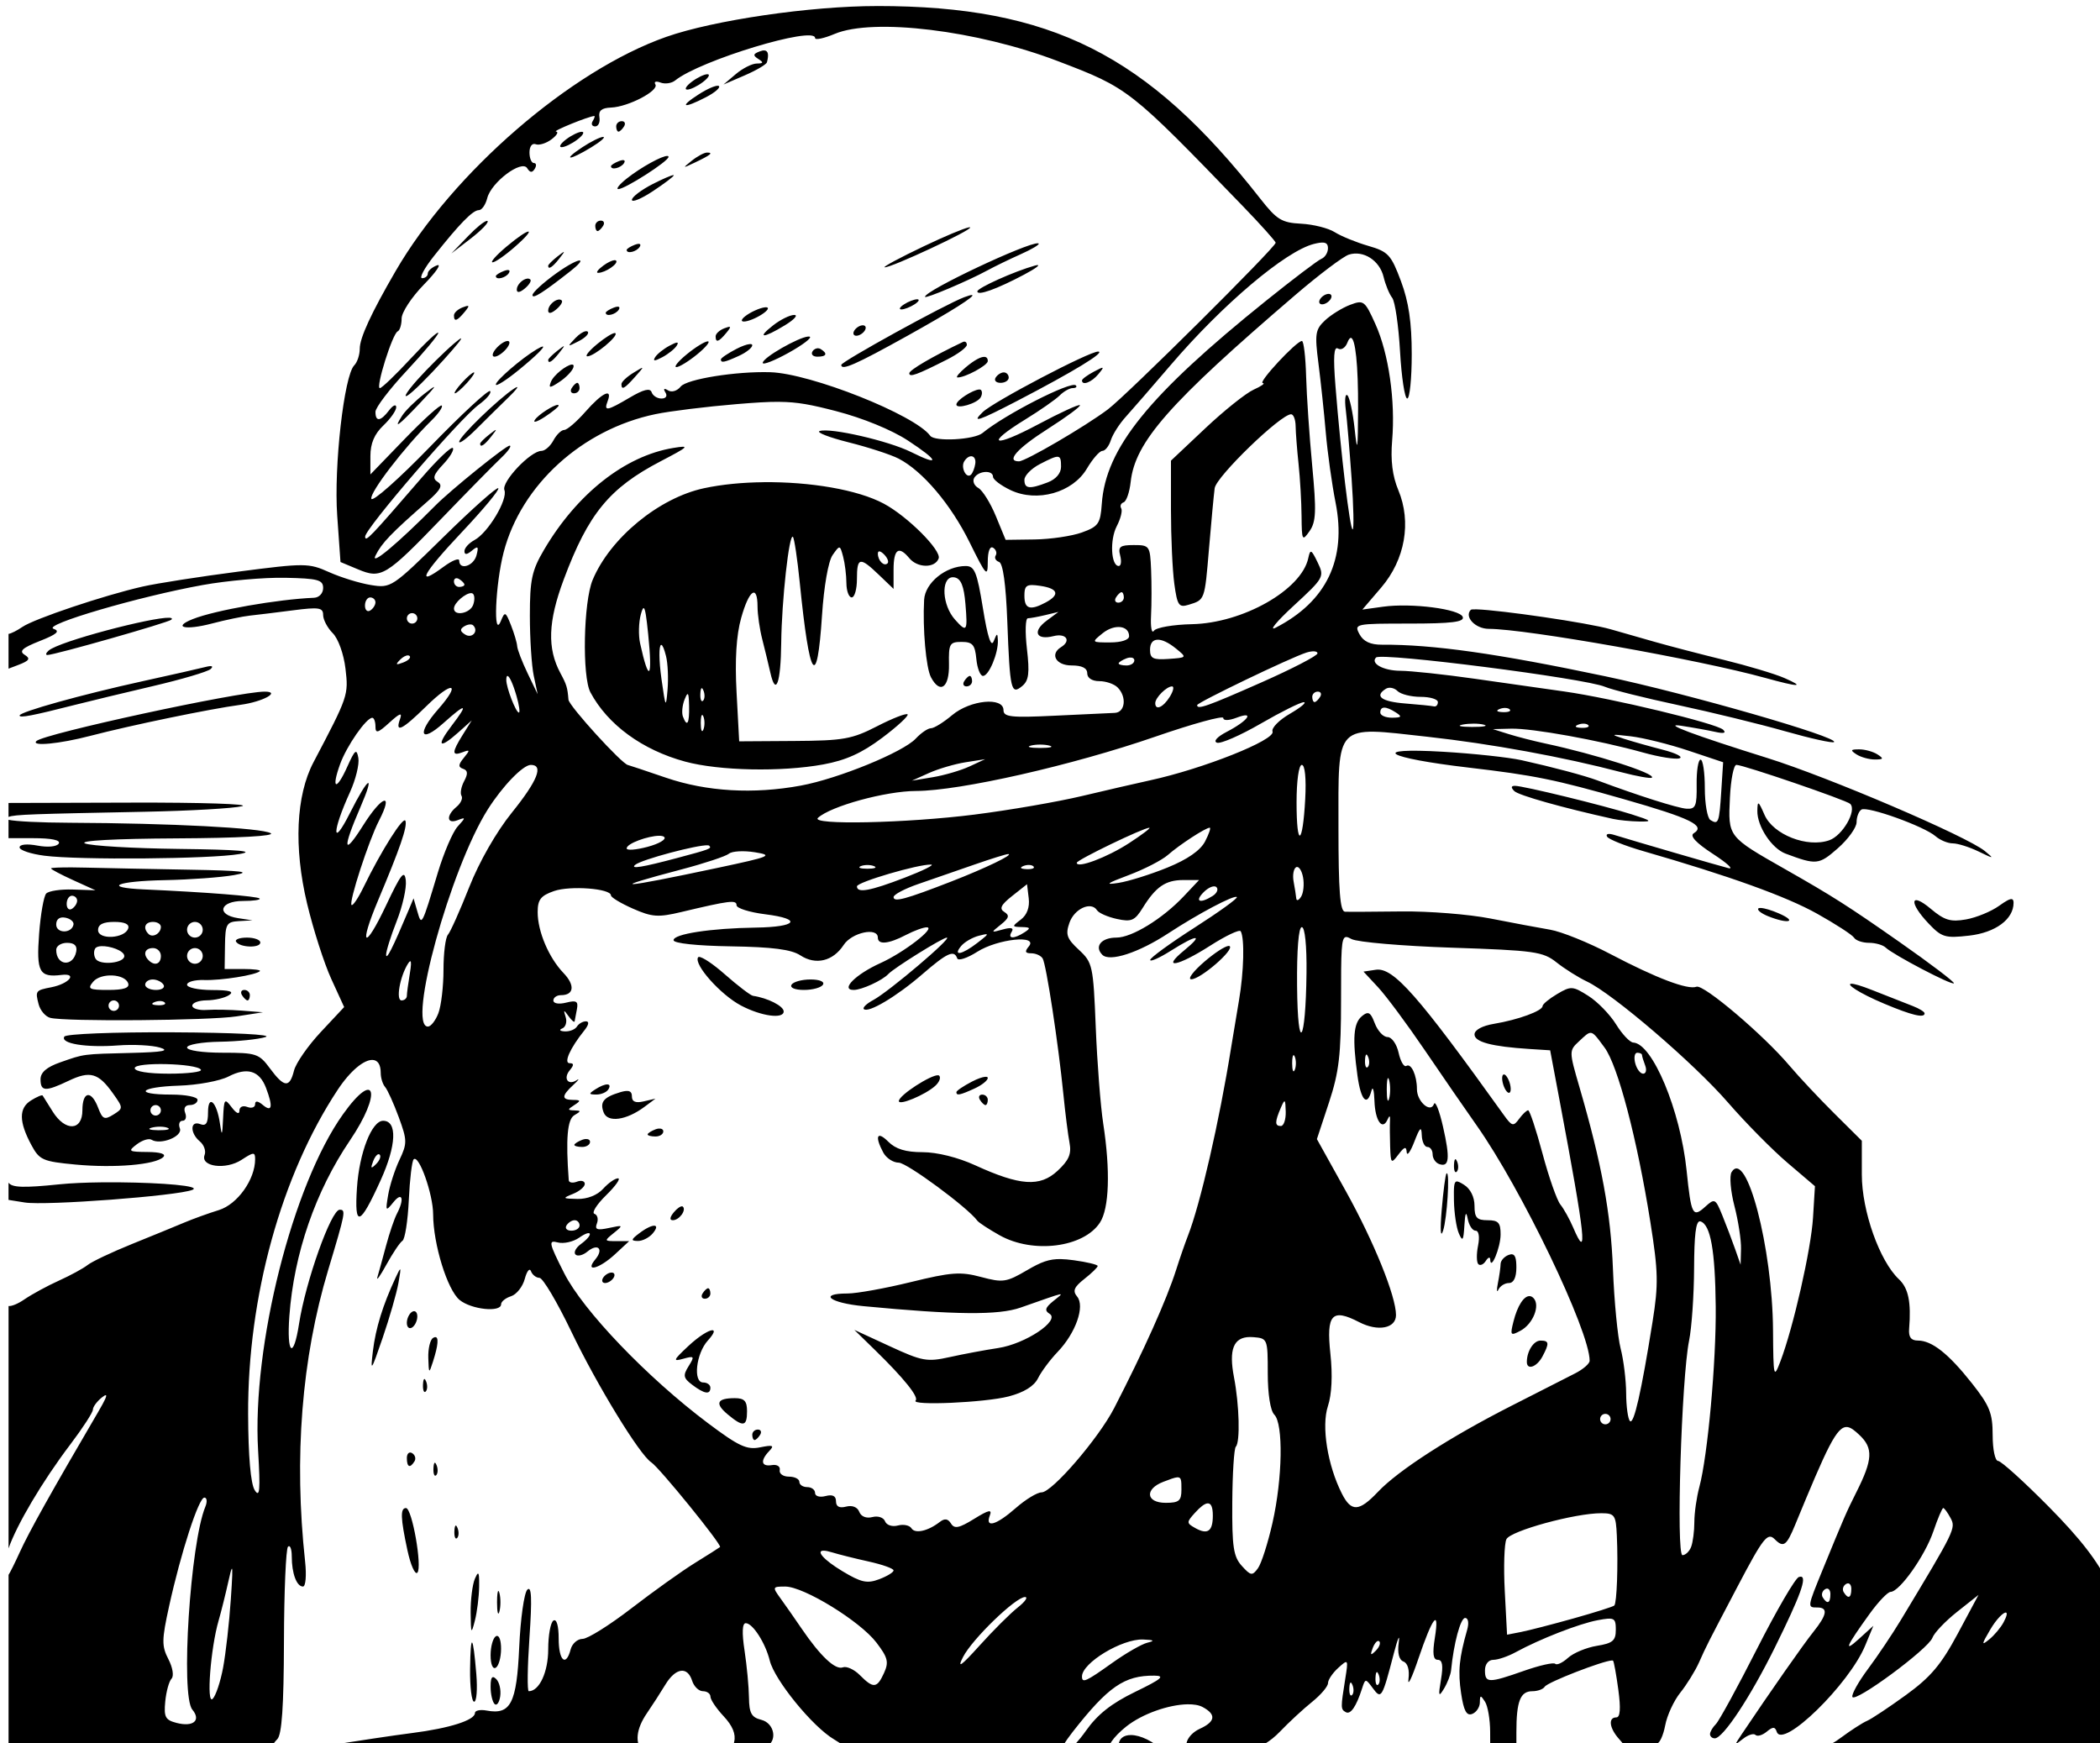 <?xml version="1.0" encoding="UTF-8" standalone="no"?>
<svg
   xmlns:dc="http://purl.org/dc/elements/1.1/"
   xmlns:cc="http://creativecommons.org/ns#"
   xmlns:rdf="http://www.w3.org/1999/02/22-rdf-syntax-ns#"
   xmlns:svg="http://www.w3.org/2000/svg"
   xmlns="http://www.w3.org/2000/svg"
   xmlns:sodipodi="http://sodipodi.sourceforge.net/DTD/sodipodi-0.dtd"
   xmlns:inkscape="http://www.inkscape.org/namespaces/inkscape"
   sodipodi:docname="Serious pilot.svg"
   inkscape:version="1.0 (4035a4fb49, 2020-05-01)"
   id="svg2007"
   version="1.1"
   viewBox="0 0 106.333 88.263"
   height="88.263mm"
   width="106.333mm">
  <title
     id="title2065">Serious pilot</title>
  <defs
     id="defs2001" />
  <sodipodi:namedview
     inkscape:window-maximized="1"
     inkscape:window-y="-9"
     inkscape:window-x="-9"
     inkscape:window-height="1001"
     inkscape:window-width="1920"
     fit-margin-bottom="0"
     fit-margin-right="0"
     fit-margin-left="0"
     fit-margin-top="0"
     inkscape:snap-global="false"
     showgrid="false"
     inkscape:document-rotation="0"
     inkscape:current-layer="layer1"
     inkscape:document-units="mm"
     inkscape:cy="176.85886"
     inkscape:cx="215.04474"
     inkscape:zoom="1.4755263"
     inkscape:pageshadow="2"
     inkscape:pageopacity="0.0"
     borderopacity="1.0"
     bordercolor="#666666"
     pagecolor="#ffffff"
     id="base" />
  <g
     transform="translate(-273.454,-194.337)"
     id="layer1"
     inkscape:groupmode="layer"
     inkscape:label="Lager 1">
    <path
       sodipodi:nodetypes="sssssccssssssssssscsssssscccscssssscssssssssssssssssssssssscssssssssssssssssssssssssssscsssssssssscsscsccssssscscsssssscssscsssssssscsssssssssscssssccsssscssssscsssssssssscssssssssccsssscscccscsssssssssssscssssssssssssssscssscssssssssssssssscssssccsssssssccsscssssccssssccsssssccsssccsssssssssssssssssscsssscscccsssssssssccssssssssscssssscscscccscssssssssccssscccsssssscsscsssssscsssscsscssssssccsssscsssssssssssssssssssssssscsssssssssssssscssssssssssccsssssssssssssssscsssssscscscsssssssssssscccccscscsccssscssssscscsccsscsssssscsssssssssssssssssssscccssssssssscsssssssccsccsssssssssssssssssssssssssssssscssssssssssssssssssssssssssssssssssssssssssssssssssssssssssssssscsscssssssssssssssssscssssssssssssssssssssssssssssssssccsccscscscsscssssssscsssssscsssssssssssssssssssssssscsscsscsssccsssssssssssssssssssssssssssssssscssssssssssssssssssssssssssccccssssssssssssccscssssssscccsssssssssssssssssssssssssscssssssscssccsscscssscsssssccsssssscsssssssssssssssscssssssssssssssssssscccsssssssssssssccccsssssssssssssssssssssssssssssssssssssssssssscsssssssssssssssssssssssssssssssssssssssssssscsssssssssscccccsssssssscsssssssscsssscsssssssscssscssssscscssccscsssssscsscsssscssssssssccscssscssscsssssssscccccccsssssssssscssssscsscccsscccsssssssscsscssssssssssssssssscsssscsssscsssscsssssscssssssssssssssssccssssssscccsscscsssscccccssssssssscsscsssscsssscssssssssccssssssssssssscssccssssssccsssssssscssscscsccscsssscssssssssssssssssscssssscsssssssssssssssssssssssscssssssccsssssssccssscsssssssssssssssssssssccsssssssssssssssssssssssssssssssscsssssccssssssssssscccsssssccccssssssssssscccssssssscsssscssssssssssssssssscssssssssscssssssssssssssssssssssssssssssssssscsssssssscssssssscscssssssssssscsssssssssssscssssssssssssssssssssscssssssssssssssscssssscccssssssssssssssssssscsssccssssssssssssssssssssssssssssssssssssssccsssssssccscsssssssssssscsssssscssccscssssssssssssssssssssccsssssssssssscsssssssssssssssssssssssssssssssssssscsssssssssssssssssssssssssssssssssssssssssssssssssssssssssssssssssssscsssscsscsssssssssssssssssssssssssssssssssssssssssssscssssssssssssscsssssssssssscsssssssssssssssssssssssssssscsssscsssssscsssssccssccs"
       transform="scale(0.265)"
       d="m 1199.492,734.502 c -12.741,-0.002 -31.199,2.696 -40.287,5.891 -18.28,6.425 -40.773,25.894 -51.728,44.775 -4.651,8.015 -6.834,12.743 -6.834,14.801 0,1.172 -0.472,2.603 -1.051,3.182 -1.944,1.944 -3.919,19.349 -3.258,28.717 l 0.625,8.867 3.365,1.406 c 4.437,1.854 5.306,1.321 16.014,-9.787 4.842,-5.024 9.925,-10.196 11.295,-11.494 1.369,-1.298 2.106,-2.359 1.637,-2.359 -0.741,0 -11.217,8.452 -14.178,11.439 -7.207,7.272 -12.5,11.695 -11.44,9.561 1.198,-2.412 2.944,-4.23 9.957,-10.365 2.499,-2.187 2.958,-3.065 1.932,-3.699 -1.061,-0.656 -0.839,-1.369 1.049,-3.379 1.317,-1.402 2.143,-2.801 1.834,-3.109 -0.309,-0.309 -2.974,2.231 -5.922,5.645 -9.969,11.544 -10.8,12.409 -10.83,11.287 -0.039,-1.485 18.169,-22.627 21.703,-25.201 1.521,-1.108 2.498,-2.281 2.174,-2.605 -0.325,-0.325 -5.471,4.445 -11.438,10.6 -5.966,6.154 -11.03,10.644 -11.252,9.977 -0.383,-1.149 6.345,-9.907 11.523,-15 1.315,-1.293 2.183,-2.559 1.928,-2.814 -0.255,-0.255 -3.429,2.601 -7.051,6.35 L 1102.676,824 v -3.5 c 6e-4,-2.427 0.761,-4.222 2.482,-5.855 1.365,-1.295 2.47,-2.87 2.451,-3.5 -0.017,-0.63 -0.631,-0.357 -1.361,0.605 -1.62,2.134 -2.607,2.243 -2.607,0.287 0,-0.805 2.7,-4.351 6,-7.879 3.3,-3.528 6,-6.767 6,-7.197 0,-0.431 -2.362,1.769 -5.25,4.887 -2.888,3.118 -5.546,5.664 -5.908,5.66 -0.854,-0.011 2.408,-10.403 3.402,-10.842 0.416,-0.183 0.756,-1.29 0.756,-2.461 0,-1.171 1.913,-4.085 4.25,-6.475 2.337,-2.389 3.462,-4.045 2.5,-3.68 -0.963,0.365 -1.75,1.065 -1.75,1.557 0,0.491 -0.488,0.893 -1.084,0.893 -0.596,0 0.416,-1.897 2.25,-4.215 4.899,-6.192 7.434,-8.785 8.59,-8.785 0.565,0 1.286,-1.03 1.602,-2.287 0.765,-3.048 6.591,-7.416 7.637,-5.725 0.539,0.873 0.952,0.908 1.44,0.119 0.376,-0.609 0.304,-1.107 -0.16,-1.107 -0.465,0 -0.844,-0.912 -0.844,-2.025 0,-1.153 0.511,-1.828 1.188,-1.568 0.654,0.251 2.019,-0.174 3.035,-0.943 1.016,-0.77 1.398,-1.433 0.848,-1.475 -0.806,-0.061 6.222,-2.92 7.309,-2.973 0.17,-0.008 0.031,0.434 -0.309,0.984 -0.34,0.55 -0.122,1 0.484,1 0.606,0 0.972,-0.788 0.81,-1.75 -0.212,-1.26 0.407,-1.777 2.211,-1.848 3.296,-0.128 9.22,-3.228 8.475,-4.434 -0.322,-0.521 0.119,-0.676 0.981,-0.346 0.861,0.33 2.123,0.15 2.803,-0.4 4.75,-3.841 26.736,-10.508 26.736,-8.107 0,0.43 1.688,0.075 3.75,-0.791 7.376,-3.096 27.256,-0.673 42.609,5.193 13.566,5.183 13.666,5.262 35.391,27.74 3.438,3.557 6.25,6.696 6.25,6.977 0,0.873 -28.445,29.123 -32.066,31.846 -4.349,3.27 -15.736,9.92 -16.986,9.92 -2.532,0 -0.325,-2.476 5.543,-6.217 3.569,-2.276 6.318,-4.309 6.109,-4.518 -0.209,-0.209 -3.805,1.445 -7.99,3.676 -8.591,4.578 -10.332,3.906 -2.447,-0.945 2.839,-1.747 5.797,-3.811 6.572,-4.586 0.775,-0.775 1.901,-1.41 2.504,-1.41 0.603,0 0.864,-0.232 0.58,-0.516 -0.892,-0.892 -13.566,5.577 -17.818,9.096 -1.577,1.304 -9.142,1.71 -10,0.537 -2.927,-4.003 -22.814,-11.908 -30.562,-12.148 -6.508,-0.202 -15.983,1.318 -17.121,2.746 -0.664,0.834 -1.719,1.154 -2.404,0.73 -0.78,-0.482 -0.964,-0.337 -0.508,0.4 0.416,0.673 0.099,1.154 -0.762,1.154 -0.812,0 -1.656,-0.542 -1.877,-1.205 -0.281,-0.842 -1.531,-0.54 -4.141,1 -4.416,2.605 -5.032,2.706 -4.264,0.705 0.997,-2.597 -1.034,-1.635 -4.227,2 -1.69,1.925 -3.521,3.5 -4.068,3.5 -0.547,0 -1.478,0.9 -2.066,2 -0.589,1.1 -1.617,2.002 -2.285,2.004 -2.087,0.008 -7.68,5.922 -7.08,7.486 0.69,1.798 -3.124,8.165 -5.725,9.557 -1.051,0.562 -1.91,1.511 -1.91,2.109 0,0.74 0.455,0.711 1.422,-0.092 1.166,-0.968 1.324,-0.809 0.883,0.879 -0.543,2.077 -3.305,2.935 -3.305,1.027 0,-0.567 -1.345,-0.037 -2.988,1.178 -5.444,4.025 -4.037,1.362 3.504,-6.633 4.094,-4.34 7.223,-8.109 6.953,-8.379 -0.269,-0.269 -4.981,3.923 -10.471,9.316 -9.841,9.669 -10.034,9.797 -13.859,9.186 -2.133,-0.341 -5.722,-1.446 -7.973,-2.453 -3.935,-1.762 -4.6,-1.766 -17.379,-0.111 -7.308,0.946 -15.537,2.232 -18.287,2.855 -7.323,1.661 -20.695,6.151 -22.973,7.715 -1.02,0.701 -2.151,1.263 -2.641,1.33 v 6.639 l 1.799,-0.684 c 2.196,-0.835 2.454,-1.228 1.281,-1.961 -1.125,-0.703 -0.452,-1.316 2.898,-2.639 3.287,-1.298 3.932,-1.874 2.615,-2.336 -2.14,-0.751 16.349,-6.172 28.52,-8.361 4.675,-0.841 11.762,-1.462 15.75,-1.381 6.26,0.128 7.25,0.395 7.25,1.949 0,1.02 -0.758,1.831 -1.75,1.871 -6.92,0.282 -18.894,2.384 -23.129,4.061 -4.012,1.589 -1.484,2.199 3.592,0.867 2.634,-0.691 5.912,-1.376 7.287,-1.521 1.375,-0.146 5.088,-0.6 8.25,-1.01 4.963,-0.643 5.75,-0.519 5.75,0.895 0,0.901 0.829,2.465 1.842,3.479 1.044,1.044 2.095,3.974 2.426,6.762 0.6,5.068 0.525,5.287 -6.111,17.896 -3.341,6.349 -3.791,16.254 -1.225,26.998 1.182,4.949 3.26,11.424 4.617,14.389 l 2.467,5.389 -4.467,4.775 c -2.457,2.627 -4.758,5.941 -5.115,7.363 -0.842,3.356 -1.874,3.262 -4.592,-0.414 -2.087,-2.823 -2.62,-3 -9.029,-3 -3.875,0 -6.812,-0.431 -6.812,-1 0,-0.55 2.812,-1.045 6.25,-1.1 3.438,-0.055 7.375,-0.46 8.75,-0.9 1.446,-0.463 -6.016,-0.843 -17.691,-0.9 -11.31,-0.056 -20.44,0.304 -20.758,0.818 -0.824,1.333 4.133,2.148 10.254,1.686 2.917,-0.221 6.517,-0.035 8,0.412 1.984,0.598 0.581,0.866 -5.305,1.014 -9.586,0.241 -9.073,0.174 -13.75,1.812 -2.577,0.903 -3.75,1.915 -3.75,3.236 0,2.349 0.935,2.396 5.375,0.279 4.081,-1.946 5.678,-1.498 8.43,2.367 2.027,2.847 2.029,2.9 0.107,4.1 -1.695,1.058 -2.07,0.89 -2.904,-1.305 -1.309,-3.444 -3.008,-3.173 -3.008,0.48 0,3.953 -3.268,4.098 -5.674,0.25 -0.946,-1.512 -1.813,-2.895 -1.926,-3.07 -0.113,-0.176 -1.116,0.251 -2.228,0.945 -2.337,1.459 -2.315,4.056 0.068,8.492 1.554,2.892 2.163,3.161 8.467,3.754 7.454,0.701 15.259,0.033 16.744,-1.434 0.593,-0.586 -0.533,-0.95 -3,-0.969 -3.65,-0.029 -3.806,-0.142 -2.053,-1.469 1.044,-0.79 2.306,-1.182 2.807,-0.873 1.738,1.074 6.007,-0.636 5.418,-2.17 -0.308,-0.802 -0.075,-1.457 0.516,-1.457 0.592,0 0.817,-0.675 0.5,-1.5 -0.35,-0.914 0,-1.5 0.893,-1.5 0.808,0 1.469,-0.45 1.469,-1 0,-0.55 -2.25,-1 -5,-1 -7.352,0 -6.091,-1.466 1.469,-1.707 3.554,-0.114 7.799,-0.897 9.434,-1.742 3.564,-1.843 5.925,-1.136 7.174,2.15 1.367,3.597 1.167,4.746 -0.576,3.299 -0.99,-0.821 -1.5,-0.874 -1.5,-0.154 0,0.6 -0.675,0.832 -1.5,0.516 -0.859,-0.329 -1.5,-0.02 -1.5,0.723 0,0.772 -0.595,0.512 -1.469,-0.643 -1.375,-1.817 -1.478,-1.686 -1.648,2.059 -0.156,3.43 -0.243,3.572 -0.609,1 -0.586,-4.114 -2.273,-5.669 -2.273,-2.094 0,2.084 -0.386,2.66 -1.5,2.232 -1.931,-0.741 -1.975,1.722 -0.059,3.312 0.792,0.658 1.2,1.818 0.908,2.58 -0.865,2.253 4.052,2.906 7.057,0.938 2.315,-1.517 2.594,-1.528 2.594,-0.117 0,3.876 -3.381,8.618 -6.926,9.715 -1.966,0.608 -4.924,1.676 -6.574,2.373 -1.65,0.697 -6.15,2.541 -10,4.098 -3.85,1.557 -7.675,3.366 -8.5,4.02 -0.825,0.654 -3.3,2.001 -5.5,2.994 -2.2,0.993 -5.176,2.612 -6.613,3.598 -1.212,0.832 -2.434,1.326 -3,1.252 v 46.301 c 1.572,-4.5 6.358,-12.667 11.816,-19.875 2.363,-3.121 4.297,-6.103 4.297,-6.627 0,-0.524 0.77,-1.571 1.713,-2.326 0.395,-0.316 0.652,-0.467 0.764,-0.434 0.246,0.073 -0.202,1.032 -1.389,3.061 -9.133,15.612 -13.275,23.021 -15.07,26.963 -0.952,2.09 -1.798,3.784 -2.131,4.305 v 33.826 h 50.201 c -0.193,-0.52 0.206,-1.488 1.143,-2.424 0.874,-0.874 1.243,-6.26 1.277,-18.645 0.027,-9.579 0.375,-17.742 0.771,-18.139 0.397,-0.397 0.721,0.444 0.721,1.865 0,3.245 0.934,5.748 2.143,5.748 0.512,0 0.695,-2.127 0.41,-4.75 -2.165,-19.93 -0.669,-38.851 4.408,-55.75 3.323,-11.061 3.407,-11.5 2.191,-11.5 -1.626,0 -6.512,13.716 -7.756,21.771 -1.072,6.944 -2.396,5.89 -1.854,-1.477 0.877,-11.914 4.982,-23.809 11.57,-33.533 6.165,-9.099 4.938,-13.771 -1.316,-5.012 -9.627,13.484 -17.403,44.269 -16.229,64.25 0.45,7.652 0.324,9.127 -0.648,7.582 -0.769,-1.222 -1.228,-6.483 -1.258,-14.5 -0.089,-22.414 6.334,-45.686 17.109,-61.988 2.457,-3.718 5.058,-5.772 6.662,-5.715 0.963,0.034 1.566,0.83 1.566,2.48 0,0.958 0.377,2.167 0.836,2.689 0.459,0.523 1.627,3.106 2.596,5.738 1.632,4.435 1.644,5.035 0.156,8.17 -0.883,1.861 -1.859,4.882 -2.168,6.713 -0.533,3.155 -0.481,3.228 1.008,1.389 1.698,-2.097 2.143,-0.625 0.666,2.205 -0.498,0.955 -1.43,3.695 -2.07,6.09 -0.641,2.395 -1.384,5.095 -1.652,6 -0.268,0.905 0.501,-0.154 1.709,-2.354 1.208,-2.2 2.589,-4.255 3.07,-4.566 0.481,-0.311 1.026,-3.807 1.211,-7.766 0.185,-3.959 0.602,-7.465 0.928,-7.791 0.999,-0.999 3.711,6.643 3.723,10.494 0.019,5.729 2.72,14.463 5.066,16.379 2.248,1.835 7.922,2.42 7.922,0.816 0,-0.513 0.855,-1.203 1.9,-1.535 1.045,-0.332 2.225,-1.824 2.623,-3.316 0.398,-1.494 0.93,-2.152 1.184,-1.465 0.253,0.688 0.985,1.258 1.627,1.27 0.642,0.011 3.375,4.624 6.074,10.25 4.922,10.261 13.055,23.562 15.283,24.996 1.534,0.988 13.573,15.82 13.139,16.188 -0.181,0.153 -2.355,1.53 -4.83,3.062 -2.475,1.532 -7.914,5.418 -12.088,8.635 -4.174,3.217 -8.378,5.85 -9.344,5.85 -0.965,0 -1.99,0.9 -2.277,2 -0.899,3.438 -2.291,2.188 -2.291,-2.059 0,-2.451 -0.396,-3.815 -1,-3.441 -0.55,0.34 -1,2.81 -1,5.488 0,4.348 -1.699,8.012 -3.715,8.012 -0.314,0 -0.255,-4.612 0.131,-10.25 0.513,-7.496 0.404,-9.954 -0.406,-9.15 -0.609,0.605 -1.307,5.554 -1.551,11 -0.48,10.712 -1.63,12.952 -6.209,12.098 -1.238,-0.231 -2.25,-0.021 -2.25,0.467 0,1.368 -4.843,2.911 -12,3.824 -3.575,0.456 -10.775,1.537 -16,2.402 -3.095,0.513 -5.623,0.911 -7.543,1.203 h 67.623 c -1.562,-1.708 -1.297,-4.357 0.777,-7.385 1.021,-1.49 2.607,-3.946 3.523,-5.459 1.96,-3.234 4.225,-3.566 5.119,-0.75 0.349,1.1 1.28,2 2.068,2 0.788,0 1.432,0.469 1.432,1.043 0,0.574 1.14,2.261 2.533,3.75 1.7,1.817 2.358,3.42 2.002,4.875 -0.183,0.75 -0.146,1.436 0.064,1.926 h 4.652 c 0.239,-0.369 0.656,-0.728 1.248,-0.955 2.382,-0.914 1.828,-4.519 -0.797,-5.178 -1.865,-0.468 -2.304,-1.269 -2.342,-4.268 -0.025,-2.031 -0.403,-6.056 -0.842,-8.943 -0.522,-3.436 -0.444,-5.25 0.227,-5.25 1.333,0 3.763,3.785 4.592,7.154 0.914,3.716 8.181,12.629 12.256,15.033 1.407,0.83 2.621,1.777 3.139,2.406 h 40.211 c 0.041,-0.629 0.82,-1.966 2.26,-3.805 6.785,-8.666 9.906,-10.818 15.611,-10.764 2.143,0.02 1.406,0.645 -3.656,3.1 -4.561,2.212 -7.211,4.311 -9.441,7.475 -1.248,1.771 -2.653,3.298 -3.611,3.994 h 7.963 c -0.453,-0.829 0.835,-2.816 3.35,-4.822 3.118,-2.488 8.185,-4.208 11.723,-4.271 1.179,-0.021 2.19,0.141 2.9,0.521 2.644,1.415 2.465,2.791 -0.541,4.16 -2.472,1.126 -3.489,3.818 -1.441,3.818 0.429,0 0.644,0.246 0.596,0.594 h 2.672 c -0.192,-0.168 -0.326,-0.368 -0.326,-0.594 0,-0.55 0.675,-1 1.5,-1 0.825,0 1.5,0.45 1.5,1 0,0.226 -0.135,0.426 -0.326,0.594 h 3.678 c 0.078,-0.341 0.839,-0.594 1.93,-0.594 1.402,0 3.689,-1.351 5.506,-3.25 1.71,-1.788 4.483,-4.354 6.162,-5.703 1.679,-1.349 3.051,-2.968 3.051,-3.596 0,-0.628 0.881,-1.937 1.957,-2.91 1.915,-1.733 1.943,-1.691 1.338,2.094 -0.89,5.565 -0.887,5.814 0.096,6.365 0.921,0.517 1.994,-1.035 3.109,-4.5 0.63,-1.958 0.673,-1.961 2.045,-0.098 1.637,2.225 1.792,1.97 4.039,-6.656 0.752,-2.886 1.173,-3.826 0.935,-2.088 -0.279,2.041 0.039,3.341 0.9,3.672 0.814,0.312 1.186,1.613 0.957,3.34 -0.206,1.556 0.64,-0.173 1.881,-3.844 2.72,-8.045 4.078,-9.782 3.16,-4.039 -0.487,3.046 -0.33,4.213 0.567,4.213 0.877,0 1.055,1.094 0.607,3.75 -0.541,3.213 -0.461,3.464 0.572,1.758 0.663,-1.095 1.272,-2.67 1.354,-3.5 0.505,-5.164 1.806,-10.008 2.688,-10.008 0.59,0 0.756,0.96 0.389,2.25 -1.547,5.433 -1.788,7.961 -1.158,12.164 0.501,3.34 1.041,4.34 2.119,3.926 0.796,-0.305 1.453,-1.294 1.461,-2.197 0.013,-1.426 0.143,-1.445 0.984,-0.143 0.533,0.825 0.977,3.413 0.984,5.75 l 0.014,3.844 h 4.998 v -3.762 c 0,-5.921 0.748,-7.832 3.051,-7.832 1.009,0 2.071,-0.385 2.361,-0.856 0.546,-0.883 11.119,-4.956 12.84,-5.021 0.115,0 0.19,0.01 0.221,0.043 0.167,0.184 0.621,2.696 1.01,5.584 0.48,3.564 0.356,5.25 -0.387,5.25 -1.605,0 -1.333,2.078 0.543,4.15 1.341,1.482 1.386,1.896 0.25,2.293 -0.137,0.048 -0.442,0.099 -0.816,0.15 h 8.926 c -0.816,-0.125 -1.305,-0.286 -1.432,-0.49 -0.375,-0.607 -0.256,-1.103 0.266,-1.103 0.521,0 1.242,-1.562 1.6,-3.471 0.358,-1.909 1.655,-4.721 2.885,-6.25 1.229,-1.529 2.84,-4.129 3.578,-5.779 1.46,-3.265 1.492,-3.331 7.318,-14.42 4.952,-9.425 5.784,-10.486 7.146,-9.123 1.669,1.669 2.247,1.268 3.887,-2.707 6.115,-14.824 7.965,-18.981 10.012,-18.721 0.682,0.087 1.386,0.666 2.277,1.502 2.683,2.52 2.566,4.71 -0.588,10.969 -1.861,3.694 -2.34,4.794 -6.4,14.719 -2.987,7.302 -2.984,7.281 -1.045,7.281 2.098,0 1.872,1.381 -0.764,4.672 -1.92,2.397 -8.095,11.222 -13.725,19.609 -1.391,2.072 -1.371,2.127 0.275,0.826 0.969,-0.77 2.046,-1.108 2.394,-0.76 0.349,0.348 1.311,0.075 2.139,-0.608 1.199,-0.989 1.591,-0.986 1.928,0.016 1.124,3.339 13.818,-9.046 16.902,-16.492 l 1.559,-3.764 -2.752,2.5 c -3.033,2.754 -2.498,1.498 2.043,-4.799 1.65,-2.288 3.45,-4.168 4,-4.18 1.728,-0.037 6.583,-6.909 8.168,-11.561 0.836,-2.453 1.687,-4.461 1.891,-4.461 0.204,0 0.832,0.859 1.395,1.91 1.045,1.952 0.896,2.254 -9.498,19.49 -1.625,2.695 -4.444,6.895 -6.262,9.332 -1.818,2.437 -3.168,4.845 -3,5.35 0.418,1.254 14.525,-9.158 15.297,-11.291 0.34,-0.94 2.461,-3.168 4.713,-4.951 l 4.094,-3.242 -3.973,7.42 c -3.168,5.918 -5.171,8.288 -9.898,11.717 -3.26,2.364 -6.601,4.583 -7.426,4.93 -0.825,0.347 -3.027,1.762 -4.895,3.144 -2.755,2.039 -3.965,2.446 -13.625,2.785 h 65.297 v -30.787 c -0.177,-0.366 -0.347,-0.701 -0.527,-1.086 -2.094,-4.475 -5.417,-8.787 -11.561,-15 -4.742,-4.796 -9.088,-8.721 -9.656,-8.721 -0.571,0 -1.033,-2.198 -1.033,-4.91 0,-4.208 -0.564,-5.625 -3.951,-9.91 -4.484,-5.672 -7.654,-8.18 -10.342,-8.18 -1.305,0 -1.796,-0.662 -1.668,-2.25 0.412,-5.085 -0.14,-7.767 -1.947,-9.461 -3.696,-3.464 -7.092,-13.041 -7.092,-20 v -6.461 l -5.25,-5.213 c -2.888,-2.867 -6.755,-6.991 -8.594,-9.164 -4.971,-5.874 -16.402,-15.571 -17.748,-15.055 -1.672,0.642 -7.717,-1.656 -16.475,-6.26 -4.161,-2.188 -9.336,-4.275 -11.5,-4.641 -2.164,-0.366 -7.293,-1.327 -11.399,-2.135 -4.106,-0.807 -11.756,-1.415 -17,-1.352 -5.244,0.064 -10.098,0.087 -10.785,0.053 -0.945,-0.047 -1.25,-3.957 -1.25,-16.039 0,-20.246 -0.86,-19.366 17,-17.393 12.195,1.348 25.909,3.855 37,6.764 3.024,0.793 5.675,1.265 5.889,1.051 0.779,-0.779 -10.731,-4.466 -20.389,-6.531 -2.2,-0.47 -5.35,-1.28 -7,-1.799 l -3,-0.943 3.5,-0.086 c 4.011,-0.098 16.838,2.22 25.172,4.549 3.119,0.872 6.269,1.37 7,1.109 0.731,-0.261 -0.697,-0.991 -3.172,-1.625 -2.475,-0.634 -5.85,-1.588 -7.5,-2.119 -2.646,-0.852 -2.486,-0.906 1.355,-0.455 2.396,0.281 7.346,1.513 11,2.734 l 6.645,2.221 -0.353,5.5 c -0.392,6.094 -0.542,6.492 -2.08,5.541 -0.587,-0.362 -1.066,-3.107 -1.066,-6.1 0,-2.993 -0.365,-5.441 -0.812,-5.441 -0.447,0 -0.784,2.138 -0.75,4.75 0.055,4.143 -0.193,4.734 -1.938,4.627 -1.693,-0.104 -9.312,-2.524 -17,-5.4 -2.471,-0.925 -8.544,-2.543 -14.5,-3.865 -2.475,-0.549 -9.225,-1.276 -15,-1.615 -14.334,-0.841 -11.069,1.166 4.936,3.035 12.436,1.453 16.483,2.277 29.564,6.014 12.813,3.66 15.724,5.081 13.377,6.531 -0.806,0.498 0.447,1.835 3.703,3.955 2.706,1.762 4.02,2.979 2.92,2.701 -1.91,-0.482 -17.944,-5.147 -21.875,-6.365 -1.043,-0.323 -1.618,-0.166 -1.297,0.354 0.318,0.514 3.411,1.75 6.875,2.75 16.519,4.767 27.349,8.667 33.25,11.967 3.552,1.986 6.731,4.049 7.062,4.586 0.332,0.537 1.611,0.977 2.844,0.977 1.232,0 2.669,0.408 3.191,0.906 1.457,1.389 12.632,7.243 13.043,6.832 0.199,-0.199 -4.465,-3.74 -10.365,-7.869 -9.842,-6.887 -12.779,-8.759 -21.842,-13.912 -11.031,-6.272 -10.947,-6.164 -10.588,-13.707 0.164,-3.438 0.719,-6.25 1.234,-6.25 1.345,0 21.053,6.752 21.754,7.453 1.289,1.289 -1.458,6.059 -4.006,6.955 -4.211,1.481 -10.727,-1.081 -12.375,-4.863 -1.172,-2.691 -1.333,-2.779 -1.367,-0.76 -0.051,2.954 2.738,7.182 5.387,8.172 5.908,2.207 6.371,2.16 9.992,-1.02 1.97,-1.73 3.582,-3.972 3.582,-4.982 0,-1.01 0.416,-2.095 0.926,-2.41 1.135,-0.702 11.975,3.192 14.154,5.084 0.868,0.754 2.352,1.371 3.299,1.371 0.947,0 3.162,0.697 4.922,1.549 2.983,1.443 3.063,1.437 1.199,-0.088 -3.449,-2.822 -29.824,-14.107 -41.5,-17.756 -14.074,-4.398 -20.396,-6.764 -16.5,-6.174 2.2,0.333 5.125,0.858 6.5,1.166 1.633,0.366 2.153,0.222 1.5,-0.414 -1.228,-1.196 -21.248,-6.015 -30.344,-7.305 -3.661,-0.519 -11.381,-1.617 -17.156,-2.439 -5.775,-0.823 -12.161,-1.506 -14.191,-1.518 -3.224,-0.019 -5.755,-1.407 -4.625,-2.537 1.001,-1.001 39.938,3.98 43.728,5.594 1.327,0.565 7.627,2.141 14,3.504 6.373,1.362 15.577,3.611 20.453,4.998 4.876,1.387 9.075,2.313 9.33,2.059 0.935,-0.935 -28.039,-9.267 -43.695,-12.564 -20.726,-4.365 -32.937,-6.092 -42.699,-6.037 -2.203,0.012 -3.538,-0.614 -4.285,-2.01 -1.059,-1.978 -0.824,-2.027 9.533,-2.027 8.048,0 10.518,-0.303 10.205,-1.25 -0.503,-1.523 -9.778,-2.727 -15.221,-1.975 l -3.967,0.549 3.607,-4.215 c 4.553,-5.319 5.815,-12.502 3.266,-18.604 -1.131,-2.705 -1.502,-5.686 -1.182,-9.477 0.642,-7.588 -0.652,-16.605 -3.193,-22.242 -2.028,-4.499 -2.25,-4.667 -4.846,-3.684 -1.496,0.567 -3.649,1.901 -4.785,2.965 -1.856,1.738 -1.984,2.572 -1.262,8.184 0.442,3.437 1.075,9.398 1.406,13.248 0.332,3.85 1.172,9.867 1.867,13.371 2.15,10.836 -1.712,18.906 -11.445,23.916 -1.375,0.708 0.172,-1.177 3.438,-4.189 5.806,-5.355 5.91,-5.539 4.582,-8.287 -1.211,-2.506 -1.406,-2.594 -1.787,-0.811 -1.295,6.059 -12.491,12.414 -22.232,12.619 -3.575,0.075 -6.843,0.64 -7.262,1.258 -0.419,0.617 -0.665,-0.677 -0.549,-2.877 0.116,-2.2 0.121,-6.138 0.012,-8.75 -0.195,-4.608 -0.293,-4.75 -3.317,-4.75 -2.624,0 -3.034,0.316 -2.594,2 0.288,1.1 0.167,2 -0.268,2 -1.489,0 -1.744,-4.986 -0.389,-7.598 0.745,-1.436 1.129,-2.976 0.854,-3.422 -0.276,-0.446 -0.069,-0.96 0.459,-1.145 0.528,-0.184 1.135,-1.933 1.348,-3.885 0.835,-7.667 7.341,-15.058 31.477,-35.742 4.549,-3.899 9.146,-7.364 10.213,-7.703 2.785,-0.884 5.888,1.112 6.643,4.273 0.357,1.497 1.094,3.285 1.637,3.975 0.543,0.69 1.22,5.302 1.502,10.25 0.282,4.948 0.9,8.996 1.373,8.996 0.474,0 0.861,-3.809 0.861,-8.463 0,-6.101 -0.576,-10.001 -2.064,-13.979 -1.884,-5.036 -2.428,-5.622 -6.25,-6.73 -2.302,-0.668 -5.183,-1.845 -6.402,-2.615 -1.219,-0.77 -4.112,-1.496 -6.43,-1.615 -3.704,-0.19 -4.645,-0.769 -7.783,-4.775 -21.587,-27.561 -39.994,-36.817 -73.221,-36.82 z m -21.533,8.484 c -0.238,-0.017 -0.538,0.045 -0.9,0.184 -1.275,0.489 -1.324,0.772 -0.25,1.453 1.041,0.66 0.975,0.85 -0.305,0.861 -0.901,0.008 -2.701,0.916 -4,2.016 l -2.361,1.998 4.051,-1.748 c 2.227,-0.962 4.14,-2.087 4.25,-2.5 0.391,-1.463 0.231,-2.214 -0.484,-2.264 z m -10.875,4.545 c -0.582,-0.018 -1.932,0.63 -3,1.438 -1.067,0.807 -1.465,1.481 -0.883,1.5 0.582,0.018 1.932,-0.63 3,-1.438 1.067,-0.807 1.465,-1.481 0.883,-1.5 z m 2.016,2.203 c -0.559,-0.053 -2.08,0.611 -3.664,1.625 -3.866,2.475 -3.024,2.828 1.35,0.566 1.674,-0.866 2.795,-1.822 2.492,-2.125 -0.038,-0.038 -0.098,-0.059 -0.178,-0.066 z M 1150.701,756.5 c -0.583,0 -1.059,0.45 -1.059,1 0,0.55 0.199,1 0.441,1 0.242,0 0.719,-0.45 1.059,-1 0.34,-0.55 0.141,-1 -0.441,-1 z m -7.617,2.031 c -0.582,-0.018 -1.932,0.63 -3,1.438 -1.067,0.807 -1.465,1.481 -0.883,1.5 0.582,0.018 1.932,-0.63 3,-1.438 1.067,-0.807 1.465,-1.481 0.883,-1.5 z m 4.059,0.979 c -0.55,0.002 -2.35,0.897 -4,1.99 -3.91,2.589 -2.519,2.592 1.726,0.004 1.801,-1.098 2.824,-1.996 2.273,-1.994 z M 1167,762.5 c -0.536,0 -1.848,0.699 -2.916,1.555 -1.83,1.467 -1.799,1.488 0.559,0.365 3.061,-1.458 3.628,-1.92 2.357,-1.92 z m -7.57,0.65 c -0.962,-0.075 -4.991,2.109 -7.787,4.324 -1.375,1.09 -2.096,1.993 -1.603,2.004 1.241,0.031 9.6,-5.325 9.601,-6.152 3e-4,-0.11 -0.073,-0.165 -0.211,-0.176 z m -8.369,0.803 c -0.077,-0.016 -0.175,-0.016 -0.293,0.002 -0.157,0.024 -0.35,0.079 -0.572,0.164 -0.854,0.328 -1.553,0.772 -1.553,0.988 0,0.81 1.907,0.354 2.494,-0.596 0.197,-0.319 0.156,-0.512 -0.076,-0.559 z m 9.5,2.857 c -0.375,0.015 -1.993,0.707 -3.918,1.689 -2.2,1.122 -4,2.489 -4,3.035 0,0.547 1.8,-0.198 4,-1.654 2.2,-1.456 4,-2.82 4,-3.033 0,-0.027 -0.028,-0.039 -0.082,-0.037 z M 1146.701,775.5 c -0.583,0 -1.059,0.45 -1.059,1 0,0.55 0.199,1 0.441,1 0.242,0 0.719,-0.45 1.059,-1 0.34,-0.55 0.141,-1 -0.441,-1 z m -21.801,0.059 c -0.522,0.092 -1.99,1.277 -3.539,2.885 l -3.219,3.34 3.703,-2.854 c 2.037,-1.57 3.486,-3.075 3.219,-3.342 -0.033,-0.033 -0.09,-0.043 -0.164,-0.029 z m 92.117,1.236 c -0.969,0.187 -4.493,1.655 -8.516,3.57 -4.598,2.189 -8.004,4.016 -7.57,4.059 1.21,0.118 16.806,-7.163 16.34,-7.629 -0.028,-0.028 -0.116,-0.027 -0.254,0 z m -84.166,0.799 c -0.39,0 -1.907,0.969 -4.209,2.906 -1.925,1.62 -3.108,2.958 -2.631,2.973 0.477,0.015 2.404,-1.323 4.283,-2.973 2.207,-1.937 2.946,-2.906 2.557,-2.906 z m 151.844,2.105 c 0.689,0.035 0.947,0.38 0.947,1.086 0,0.826 -0.562,1.733 -1.25,2.016 -0.688,0.283 -5.441,3.884 -10.565,8.002 -22.474,18.064 -30.658,28.183 -31.402,38.826 -0.265,3.786 -0.637,4.319 -3.789,5.457 v 0.002 c -1.922,0.694 -5.989,1.294 -9.039,1.336 l -5.545,0.076 -1.873,-4.545 c -1.031,-2.5 -2.537,-4.916 -3.346,-5.369 -0.809,-0.453 -1.156,-1.331 -0.771,-1.953 0.849,-1.373 3.58,-1.51 3.58,-0.18 0,0.524 1.514,1.671 3.363,2.549 5.056,2.399 11.861,0.48 14.57,-4.111 1.1,-1.864 2.433,-3.391 2.965,-3.391 0.531,0 1.256,-0.913 1.611,-2.031 0.355,-1.118 1.624,-3.113 2.818,-4.434 1.195,-1.321 5.097,-5.82 8.672,-9.996 9.914,-11.581 21.921,-21.727 27.311,-23.08 0.759,-0.191 1.329,-0.281 1.742,-0.26 z m -54.467,0.141 c -1.994,-0.195 -21.586,9.019 -21.586,10.223 0,0.442 8.222,-3.037 11.881,-5.027 1.441,-0.784 4.324,-2.184 6.406,-3.111 2.082,-0.927 3.628,-1.843 3.436,-2.035 -0.026,-0.026 -0.072,-0.043 -0.137,-0.049 z m -76.168,0.113 c -0.077,-0.016 -0.175,-0.016 -0.293,0.002 -0.157,0.024 -0.35,0.079 -0.572,0.164 -0.854,0.328 -1.553,0.772 -1.553,0.988 0,0.81 1.907,0.355 2.494,-0.596 0.197,-0.319 0.156,-0.512 -0.076,-0.559 z M 1139.643,781.5 c -0.052,-0.052 -0.457,0.251 -1.25,0.873 -0.963,0.755 -1.75,1.542 -1.75,1.75 0,0.823 0.823,0.293 2.129,-1.373 0.622,-0.793 0.923,-1.198 0.871,-1.25 z m 9.633,1.564 c -0.465,0.047 -1.274,0.433 -2.074,1.018 -1.067,0.78 -1.518,1.41 -1,1.402 1.382,-0.022 3.962,-1.797 3.412,-2.348 -0.065,-0.065 -0.183,-0.088 -0.338,-0.072 z m -6.564,0.059 c -0.417,-0.096 -2.184,0.772 -4.568,2.484 -2.475,1.777 -4.5,3.637 -4.5,4.131 0,0.807 2.016,-0.468 7.25,-4.582 1.652,-1.298 2.143,-1.958 1.818,-2.033 z m 87.342,0.881 c -0.101,0.013 -0.238,0.042 -0.41,0.09 -3.913,1.089 -11,4.27 -11,4.938 0,0.89 3.738,-0.451 8.926,-3.205 2.201,-1.168 3.192,-1.911 2.484,-1.822 z m -100.992,0.951 c -0.077,-0.015 -0.175,-0.016 -0.293,0.002 -0.157,0.024 -0.35,0.077 -0.572,0.162 -0.854,0.328 -1.553,0.772 -1.553,0.988 0,0.81 1.907,0.354 2.494,-0.596 0.197,-0.319 0.156,-0.51 -0.076,-0.557 z m 3.527,1.633 c -0.833,0.127 -1.945,1.168 -1.945,2.094 0,0.663 0.575,0.588 1.525,-0.201 0.838,-0.696 1.318,-1.471 1.066,-1.723 -0.087,-0.087 -0.192,-0.141 -0.311,-0.166 -0.103,-0.022 -0.217,-0.022 -0.336,-0.004 z M 1285.762,789.5 c -0.55,0 -1.279,0.45 -1.619,1 -0.34,0.55 -0.167,1 0.383,1 0.55,0 1.277,-0.45 1.617,-1 0.34,-0.55 0.169,-1 -0.381,-1 z m -68.143,0.223 c -0.192,-0.021 -0.677,0.111 -1.476,0.412 -3.645,1.373 -23.5,12.306 -23.5,12.939 0,1.147 2.751,-0.062 12.604,-5.541 8.518,-4.737 13.203,-7.72 12.373,-7.811 z m -10.476,0.809 c -0.55,0 -1.675,0.436 -2.5,0.969 -0.825,0.533 -1.05,0.969 -0.5,0.969 0.55,0 1.675,-0.436 2.5,-0.969 0.825,-0.533 1.05,-0.969 0.5,-0.969 z m -68.555,0.057 c -0.833,0.127 -1.945,1.168 -1.945,2.094 0,0.663 0.575,0.588 1.525,-0.201 0.838,-0.696 1.318,-1.471 1.066,-1.723 -0.087,-0.087 -0.192,-0.141 -0.311,-0.166 -0.103,-0.022 -0.217,-0.022 -0.336,-0.004 z m -17.303,1.211 c -0.156,-0.016 -0.485,0.088 -1,0.285 -0.903,0.346 -1.643,1.032 -1.643,1.523 0,1.286 0.579,1.104 2.019,-0.631 0.66,-0.796 0.883,-1.152 0.623,-1.178 z m 28.775,0.154 c -0.077,-0.016 -0.175,-0.016 -0.293,0.002 -0.157,0.024 -0.35,0.079 -0.572,0.164 -0.854,0.328 -1.553,0.772 -1.553,0.988 0,0.81 1.907,0.355 2.494,-0.596 0.197,-0.319 0.156,-0.512 -0.076,-0.559 z m 28.008,0.115 c -0.458,0.047 -1.152,0.261 -1.926,0.613 -1.375,0.626 -2.5,1.475 -2.5,1.885 0,0.41 1.121,0.226 2.492,-0.41 1.371,-0.636 2.496,-1.484 2.5,-1.885 10e-4,-0.1 -0.067,-0.164 -0.193,-0.193 -0.094,-0.022 -0.22,-0.025 -0.373,-0.01 z m 5.574,1.457 c -0.825,0.01 -2.625,0.899 -4,1.975 -3.256,2.547 -1.949,2.55 2.227,0.004 1.801,-1.098 2.599,-1.99 1.774,-1.979 z m 13.119,1.975 c -0.55,0 -1.279,0.45 -1.619,1 -0.34,0.55 -0.167,1 0.383,1 0.55,0 1.277,-0.45 1.617,-1 0.34,-0.55 0.169,-1 -0.381,-1 z m -25.477,0.299 c -0.156,-0.016 -0.485,0.088 -1,0.285 -0.903,0.346 -1.643,1.032 -1.643,1.523 0,1.286 0.579,1.104 2.019,-0.631 0.66,-0.796 0.883,-1.152 0.623,-1.178 z m -27.453,0.836 c -0.481,0.057 -1.251,0.545 -1.963,1.291 -1.65,1.728 -1.623,1.754 0.609,0.609 1.285,-0.659 2.062,-1.471 1.727,-1.807 -0.084,-0.084 -0.213,-0.113 -0.373,-0.094 z m 5.516,0.348 c -0.473,0.031 -1.819,0.861 -3.244,2.025 -1.629,1.331 -2.511,2.423 -1.961,2.424 1.27,0.003 5.929,-3.836 5.354,-4.412 -0.03,-0.03 -0.081,-0.042 -0.148,-0.037 z m 36.969,0.668 c -1.832,0.137 -8.674,4.02 -8.674,5.033 0,0.449 2.226,-0.421 4.947,-1.934 2.721,-1.512 4.531,-2.897 4.021,-3.076 -0.074,-0.026 -0.173,-0.033 -0.295,-0.023 z M 1290,797.914 c 0.869,-0.057 1.439,5.12 1.397,13.586 -0.04,7.973 -0.145,8.589 -0.656,3.828 -0.335,-3.12 -0.952,-6.015 -1.371,-6.434 -0.419,-0.419 -0.568,0.783 -0.332,2.672 0.236,1.889 0.739,7.821 1.117,13.184 0.378,5.363 0.469,9.75 0.201,9.75 -0.521,0 -2.249,-14.421 -3.279,-27.369 -0.448,-5.622 -0.31,-7.673 0.478,-7.186 0.607,0.375 1.415,-0.135 1.799,-1.133 0.229,-0.595 0.446,-0.885 0.646,-0.898 z m -170.041,0.098 c -0.15,0.038 -0.59,0.367 -1.316,0.99 -1.925,1.649 -5.075,4.764 -7,6.922 -1.925,2.158 -2.77,3.508 -1.879,3 0.891,-0.508 4.041,-3.623 7,-6.922 2.458,-2.741 3.525,-4.073 3.195,-3.99 z m 8.93,0.488 c -0.55,0 -1.561,0.675 -2.246,1.5 -0.695,0.837 -0.802,1.5 -0.244,1.5 0.55,0 1.56,-0.675 2.244,-1.5 0.694,-0.837 0.804,-1.5 0.246,-1.5 z m 151.777,0 c -1.054,0 -8.487,7.997 -7.476,8.045 0.524,0.025 -0.257,0.587 -1.736,1.25 -1.479,0.663 -5.642,3.986 -9.25,7.387 l -6.561,6.184 v 9.428 c 0,5.185 0.288,11.525 0.639,14.09 0.571,4.166 0.865,4.594 2.75,4.016 3.101,-0.951 3.047,-0.801 3.881,-10.73 0.423,-5.042 0.911,-10.234 1.082,-11.537 0.292,-2.217 12.603,-14.131 14.602,-14.131 0.46,0 0.848,1.013 0.867,2.25 0.017,1.237 0.269,4.5 0.56,7.25 0.292,2.75 0.552,7.238 0.574,9.973 0.042,4.687 0.13,4.851 1.529,2.854 1.243,-1.775 1.326,-3.803 0.506,-12.473 -0.538,-5.694 -1.064,-13.391 -1.164,-17.104 -0.101,-3.713 -0.463,-6.75 -0.803,-6.75 z m -113.523,0.072 c -0.55,0 -2.35,1.106 -4,2.459 -1.65,1.352 -2.55,2.459 -2,2.459 0.55,0 2.35,-1.107 4,-2.459 1.65,-1.353 2.55,-2.459 2,-2.459 z m 49.041,0.051 c -0.09,-0.003 -0.188,0.017 -0.291,0.066 -5.691,2.705 -10.25,5.365 -10.25,5.979 0,0.832 1.446,0.306 7.25,-2.637 2.062,-1.046 3.75,-2.305 3.75,-2.799 0,-0.371 -0.19,-0.6 -0.459,-0.609 z m -54.934,0.186 c -0.223,0.002 -0.69,0.202 -1.43,0.598 -1.136,0.608 -2.37,1.597 -2.742,2.199 -0.485,0.784 -0.091,0.78 1.389,-0.012 1.136,-0.608 2.368,-1.597 2.74,-2.199 0.242,-0.392 0.266,-0.588 0.043,-0.586 z m 13.879,0.289 c -0.54,0.049 -1.455,0.369 -2.486,0.902 -1.65,0.853 -3,1.765 -3,2.025 0,0.717 0.663,0.586 3.453,-0.686 1.401,-0.638 2.547,-1.55 2.547,-2.025 0,-0.178 -0.189,-0.246 -0.514,-0.217 z M 1139.643,799.5 c -0.052,-0.052 -0.457,0.251 -1.25,0.873 -0.963,0.755 -1.75,1.542 -1.75,1.75 0,0.823 0.823,0.293 2.129,-1.373 0.622,-0.793 0.923,-1.198 0.871,-1.25 z m -4.033,0.061 c -0.156,-0.008 -0.554,0.173 -1.217,0.568 -2.855,1.705 -7.75,5.929 -7.75,6.688 0,0.449 2.025,-0.841 4.5,-2.869 3.229,-2.646 4.934,-4.362 4.467,-4.387 z m 52.691,0.34 c -0.429,-0.051 -0.889,0.165 -1.149,0.584 -0.345,0.559 0.074,1.016 0.932,1.016 1.756,0 2.016,-0.6 0.629,-1.457 -0.128,-0.079 -0.269,-0.125 -0.412,-0.143 z m 53.426,0.623 c -1.698,-0.028 -19.961,9.552 -22.047,11.564 -2.259,2.179 -0.844,1.718 6.604,-2.152 10.768,-5.596 16.988,-9.386 15.443,-9.412 z m -21.736,1.012 c -0.701,-0.027 -1.928,0.634 -3.486,1.932 -1.298,1.082 -2.045,1.981 -1.658,2 1.397,0.066 5.797,-2.307 5.797,-3.127 0,-0.524 -0.232,-0.788 -0.652,-0.805 z m -78.865,1.473 c -0.96,0.094 -3.447,1.961 -3.982,3.355 v 0.002 c -0.451,1.174 -0.173,1.163 1.676,-0.064 1.219,-0.809 2.401,-2.03 2.629,-2.713 0.148,-0.446 0,-0.612 -0.322,-0.58 z m 101.439,0.623 c -0.12,-0.064 -0.652,0.197 -1.672,0.74 -1.238,0.659 -2.25,1.409 -2.25,1.664 0,1.059 1.851,0.35 3.129,-1.199 0.622,-0.754 0.913,-1.142 0.793,-1.205 z m -87.947,0.031 c -0.043,-0.095 -0.604,0.249 -1.725,0.938 -1.238,0.76 -2.25,1.723 -2.25,2.141 0,1.206 0.558,0.91 2.596,-1.381 0.949,-1.067 1.422,-1.602 1.379,-1.697 z M 1122.453,804.5 c -0.275,0 -1.315,0.9 -2.311,2 -0.996,1.1 -1.584,2 -1.309,2 0.275,0 1.313,-0.9 2.309,-2 0.996,-1.1 1.586,-2 1.31,-2 z m 101.248,0 c -0.518,0 -1.219,0.45 -1.559,1 -0.34,0.55 0.084,1 0.941,1 0.857,0 1.559,-0.45 1.559,-1 0,-0.55 -0.424,-1 -0.941,-1 z m -81.5,2 c -0.243,0 -0.719,0.45 -1.059,1 -0.34,0.55 -0.141,1 0.441,1 0.582,0 1.059,-0.45 1.059,-1 0,-0.55 -0.199,-1 -0.441,-1 z m -11.518,0.807 c -0.087,0.008 -0.266,0.098 -0.541,0.277 -3.026,1.975 -10.5,9.218 -10.5,10.176 0,0.463 1.462,-0.619 3.25,-2.404 1.788,-1.786 4.6,-4.559 6.25,-6.162 1.238,-1.201 1.801,-1.91 1.541,-1.887 z m -15.846,0.002 c -0.056,-0.073 -0.676,0.374 -1.822,1.264 -1.72,1.335 -3.635,3.215 -4.258,4.178 -1.778,2.75 -0.838,2.084 3.432,-2.428 1.863,-1.969 2.721,-2.92 2.648,-3.014 z m 104.129,0.463 c -1.186,0.076 -4.324,2.039 -4.324,2.875 0,0.939 3.91,-0.19 4.617,-1.334 0.321,-0.52 0.357,-1.173 0.08,-1.449 -0.075,-0.075 -0.203,-0.103 -0.373,-0.092 z m -38.199,2.359 c 3.56,0.026 6.153,0.544 10.887,1.771 5.083,1.318 10.605,3.577 13.709,5.609 5.958,3.901 6.278,5.028 0.627,2.211 -4.283,-2.135 -15.426,-4.697 -17.469,-4.016 -0.725,0.242 1.769,1.215 5.541,2.162 3.772,0.948 8.064,2.346 9.539,3.109 4.597,2.377 9.985,8.734 13.58,16.021 3.168,6.421 3.453,6.727 3.457,3.691 0,-1.986 0.41,-3.059 1.02,-2.682 0.559,0.345 0.781,1.01 0.494,1.475 -0.287,0.465 -10e-5,1.02 0.639,1.232 0.752,0.251 1.309,4.244 1.578,11.336 0.502,13.221 0.717,14.153 2.861,12.373 1.249,-1.037 1.429,-2.469 0.891,-7.111 -0.371,-3.198 -0.293,-5.817 0.174,-5.828 0.467,-0.007 1.973,-0.283 3.348,-0.613 l 2.5,-0.602 -2.266,1.684 c -2.772,2.057 -1.998,3.774 1.326,2.939 2.421,-0.608 3.434,0.873 1.44,2.105 -2.193,1.355 -0.968,3.5 2,3.5 2,0 3,0.5 3,1.5 0,0.899 0.923,1.5 2.301,1.5 1.265,0 2.84,0.539 3.5,1.199 1.798,1.798 1.459,4.791 -0.551,4.867 -0.963,0.037 -6.138,0.279 -11.5,0.539 -8.315,0.403 -9.75,0.246 -9.75,-1.066 0,-2.568 -6.364,-1.946 -9.818,0.961 -1.634,1.375 -3.45,2.5 -4.037,2.5 -0.587,0 -1.895,0.889 -2.906,1.975 -2.414,2.591 -14.798,7.659 -21.947,8.98 v 0 c -9.065,1.676 -18.006,1.154 -25.789,-1.504 -3.85,-1.315 -7.113,-2.407 -7.25,-2.422 -1.117,-0.133 -11.278,-11.287 -11.375,-12.486 -0.189,-2.328 -0.352,-2.869 -1.524,-5.043 -2.563,-4.757 -2.388,-9.859 0.611,-17.898 4.697,-12.591 8.725,-17.502 18.551,-22.627 5.431,-2.832 5.652,-3.067 2.389,-2.531 -9.224,1.514 -18.401,8.746 -24.703,19.467 -2.324,3.953 -2.699,5.7 -2.699,12.59 0,4.4 0.336,9.575 0.746,11.5 l 0.744,3.5 -1.922,-4 c -1.056,-2.2 -1.953,-4.534 -1.994,-5.186 -0.041,-0.652 -0.573,-2.452 -1.184,-4 -1.032,-2.616 -1.168,-2.673 -1.93,-0.814 -1.495,3.649 -1.063,-7.011 0.533,-13.139 3.35,-12.864 15.003,-23.461 29.006,-26.379 2.75,-0.573 9.725,-1.434 15.5,-1.914 3.504,-0.291 5.989,-0.453 8.125,-0.438 z m -42.291,0.582 c -0.748,-0.023 -3.776,1.886 -4.4,2.896 -0.373,0.604 0.501,0.324 1.943,-0.621 1.443,-0.945 2.623,-1.908 2.623,-2.139 0,-0.09 -0.059,-0.133 -0.166,-0.137 z m -11.834,4.787 c -0.052,-0.052 -0.457,0.251 -1.25,0.873 -0.963,0.755 -1.75,1.542 -1.75,1.75 0,0.823 0.823,0.293 2.129,-1.373 0.622,-0.793 0.923,-1.198 0.871,-1.25 z m 90.996,5.043 c 0.44,0.099 0.734,0.594 0.611,1.428 -0.119,0.809 -0.483,1.739 -0.81,2.066 -0.875,0.875 -2.021,-1.366 -1.297,-2.537 0.468,-0.757 1.056,-1.055 1.496,-0.957 z m 16.4,0.086 c 0.538,0.066 0.604,0.683 0.604,1.896 0,1.253 -0.977,2.396 -2.564,3 -3.505,1.333 -4.436,1.227 -4.436,-0.5 0,-0.811 1.328,-2.161 2.951,-3 1.895,-0.98 2.907,-1.463 3.445,-1.396 z m -56.225,4.855 c -4.001,0.041 -7.931,0.412 -11.373,1.146 -8.628,1.842 -17.953,9.517 -21.301,17.529 -1.758,4.207 -2.033,18.468 -0.416,21.49 3.303,6.171 9.907,11 18.088,13.221 6.495,1.763 18.39,2.008 26.396,0.543 4.314,-0.789 7.387,-2.178 11.26,-5.09 2.929,-2.202 5.112,-4.22 4.85,-4.482 -0.262,-0.262 -2.884,0.761 -5.826,2.273 -4.797,2.465 -6.434,2.756 -15.85,2.816 l -10.5,0.068 -0.5,-9.326 c -0.337,-6.293 -0.051,-10.927 0.879,-14.25 1.508,-5.39 3.119,-6.509 3.127,-2.174 0,1.513 0.409,4.325 0.902,6.25 0.493,1.925 1.188,4.79 1.543,6.367 1.044,4.642 1.995,2.052 2.08,-5.676 0.089,-8.092 1.512,-20.982 2.236,-20.258 0.261,0.261 0.851,4.209 1.31,8.771 1.875,18.635 3.297,20.727 4.248,6.248 0.366,-5.583 1.207,-10.375 2.023,-11.541 1.376,-1.965 1.405,-1.961 2.01,0.297 0.337,1.26 0.619,3.529 0.627,5.041 0.01,1.512 0.464,2.75 1.014,2.75 0.55,0 1,-1.575 1,-3.5 0,-4.206 0.544,-4.311 4.195,-0.812 l 2.805,2.688 v -3.688 c 0,-3.922 0.972,-4.631 3,-2.188 1.579,1.903 4.892,1.944 5.611,0.07 0.585,-1.525 -5.911,-8.033 -10.453,-10.471 -5.042,-2.706 -14.185,-4.206 -22.986,-4.115 z m 22.15,13.221 c 0.206,0.026 0.503,0.219 0.861,0.578 0.651,0.651 0.95,1.415 0.666,1.699 -0.667,0.667 -1.85,-0.515 -1.85,-1.85 0,-0.313 0.116,-0.454 0.322,-0.428 z m 16.463,2.795 c -3.819,0 -7.773,3.215 -7.949,6.465 -0.298,5.514 0.364,13.007 1.307,14.785 1.75,3.301 3.535,2.005 3.443,-2.5 -0.079,-3.89 0.126,-4.25 2.414,-4.25 2.09,0 2.553,0.534 2.814,3.25 0.172,1.787 0.745,3.25 1.274,3.25 1.122,0 2.944,-4.369 2.842,-6.814 -0.06,-1.441 -0.175,-1.416 -0.801,0.176 -0.493,1.253 -1.162,-0.788 -2.049,-6.25 -1.132,-6.968 -1.597,-8.111 -3.295,-8.111 z m -2.58,2.15 c 0.144,-0.014 0.298,-0.007 0.463,0.025 1.205,0.234 1.777,1.642 2.064,5.074 0.441,5.27 0.273,5.527 -1.986,3 -2.491,-2.786 -2.695,-7.893 -0.541,-8.1 z m -94.594,0.193 c 0.119,0.02 0.251,0.071 0.389,0.156 0.55,0.34 1,0.816 1,1.059 0,0.243 -0.45,0.441 -1,0.441 -0.55,0 -1,-0.476 -1,-1.059 0,-0.437 0.253,-0.658 0.611,-0.598 z m 109.824,1.293 c 0.403,-10e-4 0.914,0.055 1.565,0.15 3.451,0.506 3.848,1.689 1.066,3.178 -2.978,1.594 -4.066,1.249 -4.066,-1.291 0,-1.512 0.226,-2.033 1.435,-2.037 z m 17.123,1.363 c 0.242,0 0.441,0.45 0.441,1 0,0.55 -0.476,1 -1.059,1 -0.582,0 -0.781,-0.45 -0.441,-1 0.34,-0.55 0.816,-1 1.059,-1 z m -124.272,0.18 c 0.148,0.004 0.272,0.046 0.361,0.135 0.33,0.33 0.334,1.294 0.01,2.143 v 0 c -0.623,1.622 -3.654,2.175 -3.654,0.666 0,-1.103 2.248,-2.971 3.287,-2.943 z m -19.287,0.82 c 0.55,0 1,0.424 1,0.941 0,0.518 -0.45,1.219 -1,1.559 -0.55,0.34 -1,-0.084 -1,-0.941 0,-0.857 0.45,-1.559 1,-1.559 z m 52.275,2.051 c 0.271,0.12 0.498,1.631 0.836,4.949 0.881,8.654 0.148,9.483 -1.547,1.75 -0.331,-1.513 -0.268,-3.988 0.141,-5.5 0.228,-0.842 0.408,-1.271 0.57,-1.199 z m 159.152,0.23 c -0.647,-0.021 -1.046,0.005 -1.127,0.086 -1.319,1.318 0.855,3.627 3.418,3.639 7.183,0.017 40.186,5.871 52.781,9.361 v -0.002 c 6.513,1.805 7.795,1.819 3.723,0.039 -1.803,-0.788 -6.978,-2.34 -11.5,-3.449 -4.522,-1.11 -10.473,-2.661 -13.223,-3.445 -2.75,-0.785 -6.575,-1.877 -8.5,-2.428 -4.396,-1.259 -21.044,-3.656 -25.572,-3.801 z M 1110.643,850.5 c 0.55,0 1,0.45 1,1 0,0.55 -0.45,1 -1,1 -0.55,0 -1,-0.45 -1,-1 0,-0.55 0.45,-1 1,-1 z m -46.402,0.883 c -3.23,-0.137 -21.05,4.506 -23.047,6.275 -0.523,0.463 -0.628,0.842 -0.234,0.842 1.363,0 23.185,-6.214 23.684,-6.744 0.223,-0.237 0.059,-0.353 -0.402,-0.373 z m 57.35,1.287 c 0.31,-0.034 0.577,0.02 0.725,0.168 1.098,1.098 -0.196,2.584 -1.529,1.756 -1.006,-0.625 -1.052,-1.031 -0.182,-1.568 0.323,-0.199 0.676,-0.322 0.986,-0.355 z m 124.365,0.5 c 0.985,0.108 1.688,0.703 1.688,1.736 0,0.704 -1.48,1.193 -3.611,1.193 -3.596,0 -3.603,-0.008 -1.451,-1.75 1.124,-0.91 2.39,-1.288 3.375,-1.18 z m 7.082,2.41 c 0.876,-0.044 2.11,0.509 3.539,1.67 2.151,1.747 2.15,1.751 -1.389,2 -2.961,0.208 -3.545,-0.08 -3.545,-1.75 0,-1.233 0.518,-1.876 1.395,-1.92 z m -94.826,0.996 c 0.027,-0.011 0.056,-0.011 0.086,0 0.218,0.08 0.516,0.752 0.867,2.15 0.34,1.355 0.471,4.222 0.291,6.369 -0.305,3.643 -0.383,3.513 -1.152,-1.93 -0.541,-3.828 -0.495,-6.426 -0.092,-6.59 z m 124.811,1.229 c 0.384,0.027 0.621,0.155 0.621,0.381 0,0.451 -4.838,2.957 -10.75,5.568 -10.341,4.567 -12.25,5.24 -12.25,4.324 0,-0.5 17.823,-9.07 20.881,-10.041 0.583,-0.185 1.114,-0.259 1.498,-0.232 z m -173.166,0.77 c 0.13,0.004 0.237,0.042 0.314,0.119 0.308,0.308 -0.248,0.867 -1.234,1.242 -1.425,0.543 -1.539,0.427 -0.558,-0.561 0.509,-0.513 1.09,-0.812 1.478,-0.801 z m 137.869,0.418 c 0.538,-0.059 0.918,0.139 0.918,0.539 0,0.533 -0.675,0.969 -1.5,0.969 -0.825,0 -1.5,-0.176 -1.5,-0.393 0,-0.216 0.675,-0.652 1.5,-0.969 0.206,-0.079 0.403,-0.127 0.582,-0.146 z m -175.459,1.646 c -0.086,-0.015 -0.205,-0.015 -0.355,0.002 -0.201,0.023 -0.457,0.074 -0.768,0.154 -1.1,0.285 -6.5,1.507 -12,2.715 -11.614,2.551 -23.5,5.863 -23.5,6.551 0,0.508 2.487,0.033 10.5,-2.01 2.75,-0.701 9.5,-2.327 15,-3.613 5.5,-1.286 10.45,-2.749 11,-3.25 0.349,-0.319 0.382,-0.504 0.123,-0.549 z M 1217.201,862.5 c -0.243,0 -0.719,0.45 -1.059,1 -0.34,0.55 -0.141,1 0.441,1 0.582,0 1.059,-0.45 1.059,-1 0,-0.55 -0.199,-1 -0.441,-1 z m -88.297,0.006 c 0.361,0.099 1.042,1.566 1.699,3.859 0.495,1.725 0.696,3.135 0.445,3.135 -0.571,0 -2.406,-4.752 -2.406,-6.232 0,-0.57 0.098,-0.807 0.262,-0.762 z m 126.947,1.994 c 0.445,0 0.245,0.9 -0.441,2 -1.262,2.02 -2.768,2.673 -2.768,1.199 0,-1.039 2.167,-3.199 3.209,-3.199 z m 41.389,0.273 c 0.559,-0.071 1.23,0.154 1.69,0.613 0.612,0.612 2.599,1.113 4.414,1.113 1.814,0 3.299,0.45 3.299,1 0,0.55 -0.338,0.919 -0.75,0.82 -0.412,-0.099 -2.888,-0.349 -5.5,-0.555 -4.577,-0.361 -5.941,-1.412 -3.662,-2.82 0.149,-0.092 0.323,-0.148 0.51,-0.172 z m -179.174,0.031 c 0.498,0.124 -0.201,1.512 -2.451,4.074 -4.112,4.684 -3.416,6.59 0.975,2.67 4.454,-3.976 4.903,-3.852 1.621,0.451 -3.037,3.981 -2.405,4.581 1.316,1.25 l 2.514,-2.25 -1.699,2.715 c -2.128,3.4 -2.14,4.168 -0.057,3.369 1.433,-0.55 1.464,-0.414 0.25,1.057 -1.074,1.301 -1.109,1.781 -0.15,2.104 0.91,0.306 0.966,0.936 0.205,2.357 -0.571,1.067 -0.798,2.33 -0.504,2.807 0.294,0.476 -0.134,1.422 -0.953,2.102 -2.021,1.677 -1.886,3.357 0.205,2.555 1.591,-0.611 1.59,-0.536 0,1.221 -0.931,1.029 -2.629,4.986 -3.775,8.793 -3.092,10.275 -3.094,10.274 -3.918,7.422 l -0.721,-2.5 -1.053,2.5 v 0 c -2.928,6.96 -4.155,9.387 -4.189,8.287 -0.022,-0.667 0.882,-3.553 2.01,-6.414 1.128,-2.861 1.915,-6.365 1.75,-7.787 -0.248,-2.132 -0.908,-1.298 -3.77,4.756 -4.139,8.757 -5.29,7.963 -1.498,-1.033 4.157,-9.862 5.576,-13.983 5.201,-15.107 -0.353,-1.058 -4.624,5.693 -8.004,12.646 -1.028,2.116 -2.064,3.653 -2.301,3.416 -0.542,-0.542 3.292,-12.319 5.236,-16.082 2.879,-5.573 0.636,-4.914 -3.027,0.889 -3.787,6.001 -4.002,4.577 -0.519,-3.475 2.903,-6.712 1.564,-5.96 -2.004,1.125 -3.452,6.854 -3.437,3.572 0.018,-4.012 1.093,-2.398 1.813,-5.339 1.6,-6.535 -0.33,-1.851 -0.646,-1.601 -2.119,1.684 -2.106,4.694 -3.109,4.32 -1.367,-0.51 1.247,-3.46 4.992,-8.848 6.148,-8.848 0.333,0 0.606,0.753 0.606,1.674 0,1.378 0.471,1.245 2.66,-0.75 2.013,-1.836 2.507,-1.999 2.031,-0.674 -0.991,2.757 0.396,2.081 5,-2.438 2.538,-2.491 4.234,-3.631 4.732,-3.508 z m 47.941,0.041 c 0.091,0.014 0.199,0.168 0.318,0.467 0.289,0.722 0.252,1.584 -0.08,1.916 -0.333,0.332 -0.567,-0.258 -0.523,-1.312 0.03,-0.728 0.134,-1.093 0.285,-1.07 z m 117.693,0.654 c 0.582,0 0.781,0.45 0.441,1 -0.34,0.55 -0.816,1 -1.059,1 -0.242,0 -0.441,-0.45 -0.441,-1 0,-0.55 0.476,-1 1.059,-1 z m -201.25,0.004 c -5.094,0.012 -42.197,8.05 -43.59,9.443 -1.065,1.065 4.417,0.538 10.275,-0.988 7.908,-2.06 22.886,-5.157 28.732,-5.941 4.253,-0.571 7.81,-2.525 4.582,-2.514 z m 80.801,0.479 c 0.209,-0.097 0.285,0.613 0.32,2.268 0.073,3.38 -0.38,4.145 -1.184,2 -0.258,-0.688 -0.113,-2.15 0.322,-3.25 0.242,-0.611 0.415,-0.959 0.541,-1.018 z m 117.773,1.541 c 0.615,0.013 -0.582,1.007 -2.658,2.211 -2.077,1.204 -3.569,2.732 -3.314,3.395 0.614,1.599 -13.231,7.111 -23.41,9.322 -2.475,0.538 -8.325,1.887 -13,2.998 -4.675,1.111 -13.887,2.702 -20.471,3.535 v 0.002 c -13.104,1.658 -31.509,2.049 -29.979,0.637 2.426,-2.238 12.947,-5.124 18.736,-5.139 8.392,-0.022 29.883,-4.9 45.725,-10.377 7.144,-2.47 12.988,-4.076 12.988,-3.572 0,0.54 1.048,0.517 2.557,-0.057 3.544,-1.348 2.211,0.572 -1.869,2.689 -1.867,0.969 -2.649,1.837 -1.887,2.094 0.715,0.242 4.488,-1.407 8.383,-3.662 3.895,-2.255 7.585,-4.088 8.199,-4.076 z m 15.391,1.037 c 0.508,0 1.257,0.313 2.227,0.939 1.213,0.784 1.069,0.973 -0.75,0.984 -1.238,0.008 -2.25,-0.434 -2.25,-0.984 0,-0.626 0.266,-0.939 0.773,-0.939 z m 23.145,0.062 c 0.347,0.014 0.646,0.107 0.812,0.273 0.332,0.332 -0.258,0.568 -1.312,0.525 -1.165,-0.048 -1.403,-0.286 -0.605,-0.605 0.361,-0.144 0.758,-0.208 1.105,-0.193 z m -153.451,1.34 c 0.06,0.022 0.126,0.115 0.195,0.287 0.277,0.688 0.277,1.812 0,2.5 -0.277,0.688 -0.504,0.125 -0.504,-1.25 0,-1.031 0.128,-1.605 0.309,-1.537 z m 147.402,1.656 c 0.725,0.004 1.415,0.068 1.893,0.193 v 0.002 c 0.956,0.25 -0.062,0.447 -2.262,0.436 -2.2,-0.011 -2.982,-0.216 -1.738,-0.455 0.622,-0.12 1.382,-0.179 2.107,-0.176 z m 21.049,0.004 c 0.347,0.014 0.646,0.107 0.812,0.273 0.332,0.332 -0.258,0.568 -1.312,0.525 -1.165,-0.048 -1.403,-0.286 -0.605,-0.605 0.361,-0.144 0.758,-0.208 1.105,-0.193 z m -103.918,3.998 c 0.634,0 1.269,0.064 1.75,0.189 0.963,0.251 0.175,0.457 -1.75,0.457 -1.925,0 -2.712,-0.206 -1.75,-0.457 0.481,-0.126 1.116,-0.189 1.75,-0.189 z m 156.5,0.91 c -1.656,0 -1.742,0.166 -0.5,0.969 0.825,0.533 2.4,0.969 3.5,0.969 1.656,0 1.742,-0.166 0.5,-0.969 -0.825,-0.533 -2.4,-0.969 -3.5,-0.969 z m -167,1.881 -3,1.389 c -1.65,0.764 -4.8,1.687 -7,2.053 l -4,0.664 3.264,-1.465 c 1.794,-0.806 4.945,-1.732 7,-2.055 z M 1133.33,879.5 c 2.493,0 1.296,3.01 -3.623,9.115 -2.971,3.687 -6.218,9.364 -8.154,14.256 -1.769,4.471 -3.597,8.556 -4.062,9.078 -0.466,0.522 -0.848,3.531 -0.848,6.686 0,3.154 -0.438,6.89 -0.975,8.301 -0.536,1.411 -1.436,2.564 -2,2.564 -4.027,0 4.304,-30.218 11.441,-41.5 2.818,-4.454 6.731,-8.5 8.221,-8.5 z m 147.314,0 c 0.603,0 0.863,2.594 0.652,6.514 -0.482,8.965 -1.654,9.427 -1.654,0.652 0,-4.123 0.425,-7.166 1.002,-7.166 z m 40.719,4 c -0.745,0 -0.785,0.334 -0.123,0.996 0.823,0.823 9.24,3.197 18.902,5.33 1.1,0.243 3.35,0.464 5,0.49 2.583,0.042 2.375,-0.149 -1.5,-1.379 -5.33,-1.692 -20.677,-5.438 -22.279,-5.438 z m -264.221,3.207 -23.613,0.066 v 2.676 c 1.107,-0.48 4.792,-0.57 26.113,-0.996 8.525,-0.17 16.85,-0.647 18.5,-1.061 1.65,-0.414 -7.8,-0.723 -21,-0.686 z m -23.613,3.285 V 893.5 h 4.672 c 3.562,0 5.332,0.371 4.924,1.031 -0.369,0.598 -2.076,0.761 -4.061,0.389 -2.01,-0.377 -3.422,-0.237 -3.422,0.34 0,0.54 2.138,1.257 4.75,1.594 6.599,0.85 31.798,0.634 37.25,-0.318 3.217,-0.562 -0.061,-0.841 -11.5,-0.98 -8.8,-0.107 -16.9,-0.582 -18,-1.055 -1.215,-0.522 5.65,-0.9 17.5,-0.961 11.905,-0.061 18.909,-0.447 17.982,-0.99 -1.716,-1.006 -19.156,-1.911 -38.398,-1.994 -5.692,-0.025 -10.284,-0.26 -11.697,-0.562 z M 1263.049,891.5 c 0.262,0 -0.137,1.178 -0.885,2.619 -0.896,1.726 -3.347,3.43 -7.189,4.996 -3.207,1.307 -7.407,2.623 -9.332,2.926 -2.745,0.431 -2.331,0.112 1.92,-1.48 2.981,-1.117 6.356,-2.855 7.5,-3.861 2.23,-1.962 7.203,-5.199 7.986,-5.199 z m -11.543,0.012 c 0.351,0.006 -1.388,1.326 -3.863,2.934 -4.213,2.736 -10,4.911 -10,3.758 0,-0.545 12.777,-6.71 13.863,-6.691 z m -93.682,1.531 c 0.471,-0.004 0.83,0.068 1,0.238 0.444,0.444 -0.99,1.288 -3.188,1.875 -2.197,0.587 -3.994,0.723 -3.994,0.303 0,-0.962 4.141,-2.399 6.182,-2.416 z m 9.342,1.822 c 0.124,0.01 0.208,0.034 0.246,0.072 0.541,0.541 0.2,0.671 -6.269,2.391 -6.5,1.728 -8.845,2.109 -7.895,1.285 1.2,-1.04 12.057,-3.902 13.918,-3.748 z m 5.928,1.15 c 0.902,-0.049 2,0.008 3.07,0.182 3.564,0.578 2.966,0.829 -7.064,2.961 -19.026,4.044 -21.567,4.157 -6.981,0.312 4.387,-1.156 8.467,-2.508 9.065,-3.004 0.299,-0.248 1.008,-0.402 1.91,-0.451 z m 51.455,0.525 c 1.108,0.075 -4.375,2.714 -10.906,5.252 -8.736,3.394 -11,4.004 -11,2.965 0,-0.482 2.138,-1.609 4.75,-2.506 2.612,-0.897 7.408,-2.558 10.656,-3.691 3.248,-1.133 6.173,-2.042 6.5,-2.02 z m -14.742,2.008 c 0.735,0.027 -1.531,1.152 -5.035,2.5 -6.628,2.55 -9.129,3.004 -9.129,1.66 0,-0.805 11.727,-4.249 14.164,-4.16 z m 18.754,0.074 c 0.347,0.014 0.644,0.107 0.811,0.273 0.332,0.332 -0.258,0.568 -1.312,0.525 -1.165,-0.048 -1.401,-0.286 -0.604,-0.605 0.361,-0.144 0.758,-0.208 1.105,-0.193 z m -30.918,0.008 c 0.453,0 0.906,0.068 1.25,0.207 0.688,0.277 0.125,0.504 -1.25,0.504 -1.375,0 -1.938,-0.226 -1.25,-0.504 0.344,-0.139 0.797,-0.207 1.25,-0.207 z m 82.084,0.373 c 0.44,-0.018 0.927,0.777 1.15,1.943 0.255,1.333 0.089,3.015 -0.369,3.738 -0.459,0.723 -0.875,0.864 -0.924,0.314 -0.049,-0.55 -0.276,-1.989 -0.502,-3.199 -0.226,-1.21 -0.019,-2.442 0.461,-2.738 0.06,-0.037 0.121,-0.056 0.184,-0.059 z m -233.955,0.082 c -2.421,-0.013 -4.129,0.059 -4.129,0.191 0,0.176 1.913,1.188 4.25,2.25 l 4.25,1.932 -4.285,-0.145 c -2.357,-0.08 -4.665,0.266 -5.129,0.77 -0.464,0.503 -1.071,3.959 -1.35,7.678 -0.549,7.321 0.028,8.388 4.264,7.871 3.184,-0.389 1.448,1.703 -1.959,2.359 -2.981,0.574 -3.067,0.691 -2.398,3.248 0.31,1.184 1.305,2.349 2.211,2.59 2.835,0.753 30.398,0.532 35.647,-0.285 l 5,-0.777 -4,-0.316 c -2.2,-0.173 -5.237,-0.234 -6.75,-0.131 -1.512,0.103 -2.75,-0.264 -2.75,-0.816 0,-0.552 1.238,-1.008 2.75,-1.02 1.512,-0.008 3.425,-0.451 4.25,-0.984 1.085,-0.701 0.185,-0.973 -3.25,-0.984 -2.612,-0.008 -4.75,-0.466 -4.75,-1.016 0,-0.55 1.462,-0.952 3.25,-0.895 3.278,0.106 9.895,-0.948 10.666,-1.699 0.229,-0.223 -1.191,-0.406 -3.158,-0.406 h -3.576 l 0.066,-4.5 c 0.062,-4.118 0.288,-4.513 2.66,-4.65 l 2.592,-0.148 -2.75,-0.418 c -4.244,-0.643 -3.507,-3.283 0.916,-3.283 2.017,0 3.453,-0.213 3.191,-0.475 -0.435,-0.435 -10.265,-1.208 -22.107,-1.736 -8.04,-0.359 -5.254,-1.592 4,-1.77 4.812,-0.092 10.775,-0.528 13.25,-0.969 3.498,-0.623 1.607,-0.85 -8.5,-1.025 -7.15,-0.124 -16.038,-0.302 -19.75,-0.396 -0.928,-0.024 -1.814,-0.039 -2.621,-0.043 z m 212.25,2.414 h 2.996 l -2.938,3.113 c -4.048,4.291 -9.91,7.887 -12.857,7.887 -2.886,0 -4.278,1.7 -2.692,3.287 1.409,1.409 6.942,-0.395 12.611,-4.111 5.706,-3.74 12.616,-7.393 13.09,-6.92 0.222,0.222 -3.405,2.843 -8.059,5.824 -4.654,2.981 -8.477,5.762 -8.496,6.182 -0.019,0.419 1.756,-0.368 3.945,-1.75 5.077,-3.204 6.404,-3.227 2.52,-0.043 -4.452,3.649 -1.207,3.046 5.012,-0.932 2.978,-1.905 5.596,-3.143 5.818,-2.75 0.765,1.352 0.607,7.724 -0.33,13.213 -0.516,3.025 -1.192,7.075 -1.5,9 -2.251,14.077 -5.891,29.932 -8.266,36 -0.538,1.375 -1.551,4.3 -2.25,6.5 -1.805,5.677 -6.155,15.383 -11.832,26.398 -2.979,5.78 -11.87,16.102 -13.869,16.102 -0.836,0 -3.056,1.35 -4.936,3 -3.734,3.279 -5.907,3.9 -4.955,1.418 0.47,-1.226 -0.203,-1.081 -2.994,0.644 -2.873,1.776 -3.768,1.958 -4.424,0.896 -0.582,-0.942 -1.21,-1.031 -2.148,-0.301 v 0 c -2.251,1.749 -4.732,2.303 -5.408,1.209 -0.355,-0.574 -1.52,-0.814 -2.592,-0.533 -1.095,0.286 -2.17,-0.065 -2.453,-0.803 -0.28,-0.73 -1.356,-1.088 -2.426,-0.809 -1.153,0.302 -2.154,-0.099 -2.5,-1 -0.347,-0.906 -1.346,-1.303 -2.512,-0.998 -1.288,0.337 -1.936,0 -1.936,-1.016 0,-1.03 -0.646,-1.354 -2,-1 -1.118,0.292 -2,0.031 -2,-0.594 0,-0.614 -0.675,-1.117 -1.5,-1.117 -0.825,0 -1.5,-0.45 -1.5,-1 0,-0.55 -0.9,-1 -2,-1 -1.1,0 -1.887,-0.562 -1.75,-1.25 0.14,-0.698 -0.522,-1.119 -1.5,-0.955 -2.049,0.344 -2.27,-0.85 -0.5,-2.699 1.02,-1.066 0.699,-1.193 -1.75,-0.695 -2.538,0.516 -4.077,-0.198 -9.996,-4.644 -11.599,-8.712 -23.835,-21.484 -27.459,-28.664 -2.936,-5.817 -3.04,-6.322 -1.195,-5.84 1.111,0.29 2.95,-0.123 4.086,-0.918 2.498,-1.749 2.797,-0.589 0.316,1.225 -0.962,0.703 -1.424,1.604 -1.025,2.002 0.398,0.398 1.422,0.146 2.273,-0.561 1.998,-1.658 3.173,-0.515 1.52,1.477 -2.131,2.568 0.747,1.821 3.764,-0.977 l 2.695,-2.5 h -2.43 c -2.366,0 -2.38,-0.042 -0.49,-1.568 1.851,-1.496 1.808,-1.54 -0.935,-0.949 -2.284,0.491 -2.759,0.313 -2.307,-0.867 0.314,-0.817 0.102,-1.643 -0.473,-1.834 -0.574,-0.191 0.437,-1.795 2.246,-3.564 1.81,-1.769 2.823,-3.217 2.254,-3.217 -0.569,0 -1.848,0.9 -2.844,2 -1.104,1.22 -3.019,1.976 -4.906,1.938 -2.855,-0.059 -2.919,-0.134 -0.844,-0.969 1.238,-0.497 2.25,-1.354 2.25,-1.904 0,-0.551 -0.675,-0.743 -1.5,-0.426 -0.825,0.317 -1.53,0.19 -1.564,-0.281 -0.59,-7.923 -0.271,-11.633 1.064,-12.416 1.333,-0.782 1.333,-0.885 0,-0.926 -1.333,-0.041 -1.333,-0.154 0,-1.016 1.282,-0.828 1.246,-0.973 -0.25,-0.984 -2.224,-0.019 -2.212,-0.768 0.047,-2.855 0.988,-0.908 1.285,-1.326 0.658,-0.918 -1.654,1.077 -2.631,-0.326 -1.324,-1.9 0.818,-0.988 0.813,-1.342 -0.019,-1.342 -1.205,0 0.077,-2.869 2.791,-6.25 0.868,-1.081 0.987,-1.75 0.31,-1.75 -0.603,0 -1.375,0.45 -1.715,1 -0.34,0.55 -1.379,0.965 -2.309,0.922 -0.947,-0.044 -1.167,-0.292 -0.498,-0.564 0.657,-0.267 0.952,-1.245 0.656,-2.172 -0.46,-1.44 -0.381,-1.467 0.541,-0.186 0.594,0.825 1.119,1.275 1.17,1 0.051,-0.275 0.25,-1.328 0.441,-2.34 0.283,-1.498 -0.102,-1.726 -2.076,-1.23 -1.378,0.346 -2.426,0.169 -2.426,-0.41 0,-0.56 0.649,-1.02 1.441,-1.02 2.514,0 2.734,-1.897 0.492,-4.236 -2.813,-2.935 -4.934,-7.935 -4.934,-11.633 0,-2.387 0.582,-3.139 3.125,-4.025 3.091,-1.078 10.875,-0.483 10.875,0.83 0,0.374 1.887,1.512 4.193,2.529 3.67,1.619 4.825,1.702 9.25,0.648 9.25,-2.201 10.557,-2.363 10.557,-1.299 0,0.573 2.47,1.351 5.488,1.729 7.172,0.896 6.086,2.433 -1.797,2.545 -8.592,0.122 -15.762,1.221 -15.725,2.412 0.018,0.593 4.473,1.069 10.945,1.17 7.931,0.124 11.559,0.594 13.273,1.717 2.946,1.931 6.24,1.14 8.291,-1.99 1.56,-2.381 6.524,-3.444 6.524,-1.396 0,1.421 2.039,1.229 5.365,-0.506 1.575,-0.822 3.375,-1.476 4,-1.457 1.771,0.056 -4.415,4.823 -8.865,6.832 -4.754,2.147 -7.726,5.131 -5.109,5.131 1.523,0 5.47,-1.814 6.609,-3.037 1.09,-1.17 10.396,-6.963 11.185,-6.963 1.097,0 -11.106,10.352 -14.076,11.941 -1.254,0.671 -2.058,1.442 -1.787,1.713 0.829,0.829 6.274,-2.41 11.162,-6.641 4.76,-4.12 6.1,-4.731 6.682,-3.049 0.183,0.53 1.903,-0.032 3.822,-1.25 3.913,-2.484 11.742,-3.3 9.855,-1.027 -0.82,0.987 -0.702,1.312 0.475,1.312 0.86,0 1.837,0.442 2.17,0.98 0.687,1.111 2.999,16.261 3.971,26.02 0.356,3.575 0.881,7.728 1.168,9.229 0.403,2.103 -0.123,3.327 -2.295,5.34 -3.368,3.121 -7.146,2.863 -15.762,-1.078 -3.266,-1.494 -7.267,-2.49 -10.006,-2.49 -3.231,0 -5.149,-0.584 -6.564,-2 -2.15,-2.15 -2.649,-1.08 -0.965,2.066 0.569,1.064 1.897,1.934 2.949,1.934 1.564,0 13.201,8.587 15.016,11.08 0.275,0.378 2.202,1.641 4.281,2.805 6.372,3.566 16.028,2.344 19.152,-2.424 1.781,-2.718 2.019,-9.924 0.627,-18.961 -0.508,-3.3 -1.148,-11.543 -1.42,-18.318 -0.476,-11.841 -0.602,-12.417 -3.227,-14.85 -2.314,-2.144 -2.588,-2.934 -1.801,-5.172 0.947,-2.694 4.147,-4.143 5.268,-2.385 0.341,0.535 2.053,1.284 3.805,1.664 2.773,0.602 3.409,0.327 4.93,-2.125 2.509,-4.045 4.363,-5.314 7.764,-5.314 z m -29.879,0.799 0.324,2.686 c 0.208,1.717 -0.333,3.184 -1.5,4.068 -1.748,1.325 -1.74,1.387 0.176,1.432 1.66,0.039 1.745,0.211 0.5,1.016 -2.022,1.307 -3.273,1.251 -2.434,-0.107 0.465,-0.751 -0.079,-0.894 -1.691,-0.447 -2.324,0.645 -2.331,0.623 -0.379,-0.934 1.57,-1.252 1.71,-1.766 0.664,-2.412 -1.01,-0.624 -0.647,-1.359 1.506,-3.061 z m 35.775,0.41 c 0.175,0.003 0.319,0.052 0.422,0.154 0.41,0.41 0.083,1.164 -0.727,1.676 -2.435,1.54 -3.516,1.079 -1.709,-0.729 0.697,-0.698 1.489,-1.111 2.014,-1.102 z M 1045.643,904.5 c 0.55,0 1,0.424 1,0.941 0,0.518 -0.45,1.219 -1,1.559 -0.55,0.34 -1,-0.084 -1,-0.941 0,-0.857 0.45,-1.559 1,-1.559 z m 370.688,0.656 c -0.372,-0.095 -1.117,0.311 -2.438,1.26 -1.512,1.087 -4.36,2.261 -6.328,2.609 -2.958,0.523 -4.129,0.17 -6.75,-2.035 -3.932,-3.308 -4.245,-1.231 -0.422,2.801 2.516,2.653 3.175,2.852 7.75,2.332 5.038,-0.573 8.5,-3.125 8.5,-6.264 0,-0.409 -0.089,-0.646 -0.312,-0.703 z m -47.977,1.682 c -0.234,-0.011 -0.4,0.017 -0.473,0.09 -0.291,0.291 0.55,0.961 1.867,1.488 3.88,1.552 5.71,1.057 2.029,-0.549 -1.389,-0.606 -2.721,-0.995 -3.424,-1.029 z m -324.35,1.807 c 0.123,0.005 0.252,0.021 0.389,0.047 0.963,0.185 1.661,0.78 1.553,1.322 v 0.002 c -0.347,1.737 -3.303,1.724 -3.303,-0.016 0,-0.901 0.503,-1.389 1.361,-1.355 z m 9.723,0.855 c 2.019,0 2.941,0.432 2.672,1.25 -0.637,1.941 -5.756,2.222 -5.756,0.316 0,-1.083 0.952,-1.566 3.084,-1.566 z m 7.416,0 c 0.825,0 1.5,0.424 1.5,0.941 0,1.261 -1.56,2.164 -2.359,1.365 -1.126,-1.126 -0.687,-2.307 0.859,-2.307 z m 8,0 c 0.825,0 1.5,0.675 1.5,1.5 0,0.825 -0.675,1.5 -1.5,1.5 -0.825,0 -1.5,-0.675 -1.5,-1.5 0,-0.825 0.675,-1.5 1.5,-1.5 z m 211.5,1 c 0.598,0 0.96,3.517 0.9,8.75 -0.155,13.591 -1.684,15.713 -1.801,2.5 -0.061,-6.9 0.287,-11.25 0.9,-11.25 z m -60.254,1.359 c 0.301,0.05 -0.261,0.507 -1.746,1.658 -2.91,2.256 -4.766,2.61 -3.09,0.59 0.635,-0.766 2.154,-1.646 3.373,-1.959 0.79,-0.202 1.282,-0.319 1.463,-0.289 z m 68.658,0.535 c 0.058,-0.01 0.121,-0.009 0.188,0 0.244,0.033 0.542,0.184 0.908,0.381 1.1,0.593 9.73,1.335 19.178,1.65 15.817,0.529 17.401,0.751 20,2.814 1.552,1.232 4.172,2.88 5.822,3.66 4.971,2.351 20.453,15.636 26.928,23.105 3.34,3.853 8.447,9.028 11.348,11.5 l 5.273,4.494 -0.367,6 c -0.369,6.041 -3.767,21.006 -6.244,27.5 -1.27,3.329 -1.337,3.037 -1.4,-6 -0.112,-15.776 -5.089,-34.768 -7.914,-30.199 -0.442,0.715 -0.2,3.627 0.537,6.469 0.737,2.842 1.305,6.532 1.262,8.199 l -0.08,3.031 -1.051,-3 c -0.578,-1.65 -1.671,-4.529 -2.43,-6.396 -1.321,-3.25 -1.462,-3.321 -3.272,-1.684 -2.397,2.169 -2.687,1.607 -3.564,-6.92 -1.182,-11.481 -6.515,-24.271 -10.193,-24.445 -0.643,-0.03 -2.121,-1.596 -3.285,-3.479 -1.164,-1.883 -3.543,-4.328 -5.289,-5.434 -2.998,-1.898 -3.331,-1.917 -5.967,-0.359 -1.535,0.907 -2.791,1.946 -2.791,2.311 0,0.906 -4.704,2.624 -9.25,3.377 -2.266,0.375 -3.75,1.178 -3.75,2.029 0,1.447 3.289,2.321 10.476,2.783 l 3.979,0.254 1.783,9.482 c 4.979,26.467 5.47,31.06 2.605,24.359 -0.677,-1.584 -1.774,-3.554 -2.438,-4.379 -0.664,-0.825 -2.201,-5.212 -3.416,-9.75 -1.215,-4.538 -2.446,-8.25 -2.738,-8.25 -0.292,0 -1.072,0.741 -1.734,1.646 -1.089,1.489 -1.367,1.418 -2.92,-0.75 -16.416,-22.917 -21.113,-28.248 -24.457,-27.748 l -2.353,0.352 2.791,3 c 1.536,1.65 5.546,7.05 8.91,12 3.365,4.95 7.824,11.419 9.91,14.375 8.572,12.148 21.602,39.28 21.602,44.979 0,0.55 -1.238,1.631 -2.75,2.402 -1.512,0.771 -7.025,3.577 -12.25,6.236 -11.725,5.966 -21.562,12.31 -25.438,16.404 -3.617,3.821 -5.109,3.898 -6.902,0.353 -2.746,-5.426 -3.938,-12.88 -2.672,-16.715 0.744,-2.255 0.918,-5.904 0.476,-10.027 -0.806,-7.526 0.286,-8.724 5.496,-6.029 3.597,1.86 7.039,1.199 7.039,-1.352 0,-3.593 -4.225,-14.033 -9.576,-23.662 L 1283.527,951 l 2.309,-6.992 c 1.92,-5.819 2.307,-9.118 2.307,-19.652 0,-9.408 0.028,-11.814 0.904,-11.961 z M 1079.084,912.5 c -1.407,0 -2.342,0.351 -2.076,0.781 0.7,1.133 4.635,1.265 4.635,0.156 0,-0.516 -1.151,-0.938 -2.559,-0.938 z m -34.367,1 c 1.398,0 1.968,0.544 1.75,1.668 -0.584,3.012 -3.824,2.729 -3.824,-0.334 0,-0.733 0.934,-1.334 2.074,-1.334 z m 221.885,0.594 c -0.721,0.102 -2.589,1.31 -4.496,2.941 -2.179,1.865 -3.346,3.405 -2.594,3.428 1.725,0.047 8.363,-5.702 7.324,-6.344 -0.053,-0.033 -0.131,-0.04 -0.234,-0.025 z m -215.354,0.041 c 1.65,-0.08 4.356,0.855 4.406,1.865 0.069,1.38 -4.67,1.861 -5.477,0.557 -0.359,-0.581 -0.4,-1.467 -0.09,-1.969 0.178,-0.287 0.61,-0.426 1.16,-0.453 z m 9.895,0.365 c 0.825,0 1.5,0.675 1.5,1.5 0,1.562 -1.183,1.985 -2.334,0.834 -1.151,-1.151 -0.728,-2.334 0.834,-2.334 z m 8,0 c 0.825,0 1.5,0.675 1.5,1.5 0,0.825 -0.675,1.5 -1.5,1.5 -0.825,0 -1.5,-0.675 -1.5,-1.5 0,-0.825 0.675,-1.5 1.5,-1.5 z m 96.334,1.693 c -0.094,-6.2e-4 -0.161,0.026 -0.195,0.082 -0.843,1.366 4.306,7.145 8.201,9.203 3.86,2.039 8.16,2.634 8.16,1.129 0,-1.023 -3.046,-2.573 -5.859,-2.982 -0.473,-0.069 -2.915,-1.935 -5.428,-4.146 -2.199,-1.935 -4.221,-3.281 -4.879,-3.285 z m -55.16,0.828 c 0.184,0.066 0.146,0.842 -0.107,2.354 -0.311,1.856 -0.566,3.769 -0.566,4.25 0,0.481 -0.459,0.875 -1.02,0.875 -1.112,0 -0.325,-4.511 1.221,-7 0.158,-0.256 0.287,-0.411 0.381,-0.463 0.035,-0.02 0.065,-0.025 0.092,-0.016 z m -56.951,2.711 c 1.418,0.064 2.726,0.583 3.033,1.518 0.285,0.867 -0.878,1.25 -3.795,1.25 -3.686,0 -4.046,-0.192 -2.918,-1.551 0.737,-0.888 2.262,-1.28 3.68,-1.217 z m 7.719,0.768 c 0.792,0 1.719,0.45 2.059,1 0.34,0.55 -0.309,1 -1.441,1 -1.133,0 -2.059,-0.45 -2.059,-1 0,-0.55 0.649,-1 1.441,-1 z m 125.678,0 c -1.65,0 -3.279,0.45 -3.619,1 -0.36,0.582 0.637,1 2.383,1 1.65,0 3.277,-0.45 3.617,-1 0.359,-0.582 -0.635,-1 -2.381,-1 z m 198.914,0.818 c -1.167,-0.003 1.314,1.731 6.219,3.797 5.301,2.233 7.748,2.82 7.748,1.859 0,-0.289 -1.012,-0.916 -2.25,-1.396 -1.238,-0.48 -4.725,-1.851 -7.75,-3.047 -2.152,-0.85 -3.437,-1.212 -3.967,-1.213 z M 1078.584,922.5 c -0.582,0 -0.781,0.45 -0.441,1 0.34,0.55 0.816,1 1.059,1 0.242,0 0.441,-0.45 0.441,-1 0,-0.55 -0.476,-1 -1.059,-1 z m -24.941,2 c 0.55,0 1,0.45 1,1 0,0.55 -0.45,1 -1,1 -0.55,0 -1,-0.45 -1,-1 0,-0.55 0.45,-1 1,-1 z m 8.918,0.123 c 0.347,0.014 0.644,0.107 0.811,0.273 0.332,0.332 -0.258,0.568 -1.312,0.525 -1.165,-0.048 -1.401,-0.286 -0.604,-0.605 0.361,-0.144 0.758,-0.208 1.105,-0.193 z m 230.672,2.309 c -0.298,-0.006 -0.646,0.199 -1.107,0.582 -1.616,1.341 -1.829,4.191 -0.848,11.348 0.649,4.733 1.854,6.033 2.676,2.889 0.252,-0.962 0.508,-0.089 0.572,1.941 0.119,3.799 1.517,5.789 2.502,3.564 0.377,-0.851 0.527,-0.772 0.467,0.244 -0.048,0.825 -0.036,3.049 0.029,4.941 0.112,3.248 0.202,3.332 1.588,1.5 1.139,-1.506 1.493,-1.605 1.576,-0.441 0.059,0.825 0.714,-0.075 1.455,-2 1.069,-2.775 1.363,-3.034 1.424,-1.25 0.042,1.237 0.526,2.25 1.076,2.25 0.55,0 1,0.637 1,1.416 0,0.779 0.562,1.613 1.25,1.852 1.939,0.672 2.114,-1.062 0.73,-7.154 -0.701,-3.088 -1.477,-5.033 -1.725,-4.322 -0.636,1.825 -3.256,-0.454 -3.256,-2.832 0,-2.634 -1.088,-5.024 -2.023,-4.445 -0.448,0.277 -1.111,-0.851 -1.475,-2.506 -0.363,-1.655 -1.312,-3.008 -2.107,-3.008 -0.795,0 -1.892,-1.175 -2.438,-2.609 -0.514,-1.351 -0.871,-1.949 -1.367,-1.959 z m 42.543,3.768 c 0.663,-0.04 1.243,0.818 2.721,2.816 2.545,3.443 6.225,17.467 8.748,33.338 1.507,9.481 1.562,11.883 0.426,19 -2.156,13.508 -3.578,19.762 -4.322,19.018 -0.388,-0.388 -0.717,-2.766 -0.729,-5.287 -0.013,-2.521 -0.488,-6.384 -1.057,-8.584 -0.568,-2.2 -1.228,-9.029 -1.467,-15.174 -0.419,-10.775 -2.136,-20.099 -6.402,-34.768 -1.998,-6.87 -1.999,-6.959 -0.076,-8.75 1.078,-1.004 1.643,-1.578 2.158,-1.609 z m 8.961,3.801 c 0.498,0 0.906,0.188 0.906,0.418 0,0.23 0.274,1.13 0.607,2 0.334,0.87 0.162,1.582 -0.383,1.582 -0.545,0 -1.226,-0.9 -1.514,-2 -0.288,-1.1 -0.116,-2 0.383,-2 z m -51.728,0.346 c 0.091,0.014 0.199,0.168 0.318,0.467 0.289,0.722 0.252,1.584 -0.08,1.916 -0.332,0.332 -0.567,-0.258 -0.523,-1.312 0.03,-0.728 0.134,-1.093 0.285,-1.07 z m -13.898,0.117 c 0.06,0.022 0.126,0.115 0.195,0.287 0.277,0.688 0.277,1.812 0,2.5 -0.277,0.688 -0.504,0.125 -0.504,-1.25 0,-1.031 0.128,-1.605 0.309,-1.537 z m -215.428,1.711 c 3.067,0.073 6.229,0.452 6.609,1.066 0.258,0.418 -2.482,0.76 -6.09,0.76 -3.961,0 -6.559,-0.421 -6.559,-1.062 0,-0.606 2.972,-0.837 6.039,-0.764 z m 255.527,1.975 c -0.041,0.01 -0.079,0.03 -0.113,0.064 -0.275,0.275 -0.209,1.26 0.146,2.188 0.356,0.927 0.873,1.461 1.148,1.186 0.275,-0.275 0.208,-1.258 -0.148,-2.186 -0.311,-0.811 -0.745,-1.321 -1.033,-1.252 z m -108.059,0.152 c -1.364,-0.112 -7.489,3.812 -7.5,4.928 -0.01,0.922 5.02,-1.173 6.934,-2.889 0.791,-0.71 1.139,-1.594 0.771,-1.961 -0.045,-0.045 -0.114,-0.071 -0.205,-0.078 z m 8.979,0.297 c -0.54,0.049 -1.455,0.369 -2.486,0.902 -1.65,0.853 -3,1.765 -3,2.025 0,0.717 0.663,0.586 3.453,-0.686 1.401,-0.638 2.547,-1.55 2.547,-2.025 0,-0.178 -0.189,-0.246 -0.514,-0.217 z m 77.025,0.248 c 0.055,0.032 0.115,0.164 0.178,0.404 0.252,0.963 0.252,2.537 0,3.5 -0.252,0.962 -0.457,0.175 -0.457,-1.75 0,-1.444 0.115,-2.249 0.279,-2.154 z m -149.234,1.205 c -0.478,0 -1.298,0.316 -2.277,0.949 -1.293,0.835 -1.266,0.973 0.191,0.984 0.93,0.008 1.969,-0.434 2.309,-0.984 0.391,-0.633 0.255,-0.949 -0.223,-0.949 z m 3.898,1.25 c -0.348,-0.023 -0.817,0.06 -1.426,0.244 -3.178,0.96 -3.913,1.865 -3.147,3.863 0.768,2.002 4.344,1.505 7.814,-1.084 l 2.082,-1.553 -2.25,0.521 c -1.551,0.359 -2.25,0.063 -2.25,-0.953 0,-0.664 -0.244,-1.001 -0.824,-1.039 z M 1219.584,942.5 c -0.582,0 -0.781,0.45 -0.441,1 0.34,0.55 0.816,1 1.059,1 0.242,0 0.441,-0.45 0.441,-1 0,-0.55 -0.476,-1 -1.059,-1 z m 57.785,1.297 c 0.13,0.104 0.172,0.735 0.203,1.953 0.039,1.513 -0.38,2.75 -0.93,2.75 -1.174,0 -1.174,-0.769 0,-3.5 0.381,-0.886 0.597,-1.308 0.727,-1.203 z M 1061.643,944.5 c 0.55,0 1,0.45 1,1 0,0.55 -0.45,1 -1,1 -0.55,0 -1,-0.45 -1,-1 0,-0.55 0.45,-1 1,-1 z m 43.465,3 c -2.171,0 -4.548,6.086 -4.998,12.795 -0.518,7.719 0.529,7.378 4.547,-1.484 3,-6.617 3.187,-11.311 0.451,-11.311 z m -42.584,1.127 c 0.544,0.007 1.05,0.08 1.389,0.217 0.677,0.274 -0.119,0.48 -1.77,0.461 -1.65,-0.02 -2.204,-0.244 -1.23,-0.498 0.486,-0.126 1.068,-0.186 1.611,-0.18 z m 95.201,0.365 c -0.179,0.02 -0.376,0.067 -0.582,0.146 -0.825,0.317 -1.5,0.753 -1.5,0.969 0,0.216 0.675,0.393 1.5,0.393 0.825,0 1.5,-0.436 1.5,-0.969 0,-0.4 -0.38,-0.598 -0.918,-0.539 z m -14,2 c -0.179,0.02 -0.376,0.067 -0.582,0.146 -0.825,0.317 -1.5,0.753 -1.5,0.969 0,0.216 0.675,0.393 1.5,0.393 0.825,0 1.5,-0.436 1.5,-0.969 0,-0.4 -0.38,-0.598 -0.918,-0.539 z m -39.527,2.9 c 0.044,-0.008 0.087,-0.007 0.127,0.004 0.045,0.012 0.086,0.038 0.125,0.076 0.308,0.308 0,1.115 -0.682,1.793 -0.988,0.98 -1.103,0.867 -0.561,-0.559 0.288,-0.755 0.682,-1.258 0.99,-1.314 z m 205.81,0.953 c -0.152,-0.023 -0.255,0.342 -0.285,1.07 -0.043,1.054 0.191,1.645 0.523,1.312 0.332,-0.332 0.369,-1.194 0.08,-1.916 -0.12,-0.299 -0.227,-0.453 -0.318,-0.467 z m -1.664,2.691 c -0.019,0.006 -0.039,0.022 -0.061,0.047 -0.198,0.229 -0.607,3.341 -0.906,6.916 -0.327,3.9 -0.222,5.5 0.262,4 0.771,-2.392 1.306,-11.151 0.705,-10.963 z m 1.842,1.57 c -0.487,0.116 -0.514,1.126 -0.473,3.635 0.039,2.342 0.457,5.158 0.93,6.258 0.716,1.667 0.894,1.417 1.066,-1.5 0.144,-2.441 0.336,-2.819 0.639,-1.25 0.238,1.237 0.91,2.25 1.49,2.25 0.63,0 0.822,1.163 0.478,2.883 -0.317,1.585 -0.291,3.166 0.057,3.514 0.348,0.348 0.994,0.065 1.436,-0.631 0.442,-0.696 0.819,-0.816 0.834,-0.266 0.071,2.309 1.969,-2.238 1.984,-4.75 0.013,-2.271 -0.42,-2.75 -2.484,-2.75 -2.063,0 -2.5,-0.483 -2.5,-2.76 0,-1.676 -0.785,-3.249 -2,-4.008 -0.707,-0.442 -1.165,-0.695 -1.457,-0.625 z m -255.414,0.154 c -1.148,-0.011 -2.302,-0.011 -3.436,0.002 -3.023,0.034 -5.899,0.154 -8.115,0.381 -6.837,0.7 -9.018,0.629 -9.691,-0.32 v 3.293 l 3.102,0.496 c 3.976,0.636 29.162,-1.259 32.012,-2.408 1.884,-0.76 -5.836,-1.37 -13.871,-1.443 z m 107.496,4.586 c -0.327,-0.065 -0.997,0.395 -1.605,1.129 -0.789,0.95 -0.864,1.523 -0.201,1.523 1.209,0 2.617,-1.896 1.924,-2.59 -0.032,-0.032 -0.071,-0.053 -0.117,-0.062 z M 1141.701,966.5 c 0.517,0 0.941,0.45 0.941,1 0,0.55 -0.701,1 -1.559,1 -0.858,0 -1.281,-0.45 -0.941,-1 0.34,-0.55 1.041,-1 1.559,-1 z m 214.98,0.211 c 0.05,-0.004 0.102,0.003 0.156,0.021 1.913,0.638 2.788,5.546 2.897,16.268 0.106,10.507 -1.536,28.561 -3.137,34.5 -0.519,1.925 -0.946,4.926 -0.949,6.668 0,1.742 -0.28,3.88 -0.613,4.75 -0.334,0.87 -1.079,1.582 -1.656,1.582 -1.236,0 -0.192,-33.806 1.266,-41 0.501,-2.475 0.932,-8.701 0.955,-13.834 0.03,-6.356 0.329,-8.9 1.082,-8.955 z m -199.771,0.836 c -0.523,-0.006 -1.563,0.466 -2.826,1.422 v -0.002 c -1.631,1.234 -1.682,1.474 -0.315,1.5 0.895,0.018 2.188,-0.644 2.873,-1.469 0.798,-0.96 0.791,-1.445 0.268,-1.451 z m 163.941,5.471 c -0.193,-0.03 -0.428,0.013 -0.709,0.121 -0.825,0.317 -1.506,1.09 -1.514,1.719 -0.01,0.629 -0.238,2.268 -0.512,3.643 -0.274,1.375 -0.229,1.938 0.098,1.25 0.327,-0.688 1.233,-1.25 2.012,-1.25 0.904,0 1.416,-1.074 1.416,-2.969 0,-1.671 -0.211,-2.424 -0.791,-2.514 z m -86.285,0.908 c -2.198,-0.031 -3.718,0.542 -6.393,2.109 -3.982,2.333 -4.633,2.43 -8.818,1.311 -3.922,-1.049 -5.694,-0.921 -13.414,0.973 -4.892,1.2 -10.338,2.182 -12.098,2.182 -5.675,0 -3.402,1.804 3.049,2.42 17.591,1.68 25.788,1.755 30.002,0.279 9.178,-3.214 8.521,-3.084 6.254,-1.242 -1.539,1.251 -1.7,1.805 -0.699,2.424 2.08,1.285 -4.641,5.761 -9.822,6.539 -2.466,0.371 -6.618,1.146 -9.227,1.725 -4.365,0.968 -5.28,0.802 -11.5,-2.072 l -6.758,-3.121 4,3.902 c 5.472,5.339 8.37,8.943 7.715,9.598 -1.023,1.023 13.259,0.395 17.762,-0.781 2.955,-0.772 4.868,-1.957 5.625,-3.484 0.631,-1.273 2.318,-3.534 3.748,-5.027 3.458,-3.61 5.256,-8.723 3.719,-10.576 -0.895,-1.078 -0.592,-1.81 1.395,-3.373 1.396,-1.098 2.537,-2.208 2.537,-2.467 0,-0.259 -2.062,-0.754 -4.584,-1.1 -0.951,-0.13 -1.76,-0.206 -2.492,-0.217 z m -126.225,1.971 c -0.11,0.033 -0.384,0.59 -0.857,1.604 -2.427,5.194 -3.803,9.645 -4.328,14 -0.498,4.133 -0.348,3.928 1.855,-2.5 1.32,-3.85 2.68,-8.575 3.022,-10.5 0.323,-1.825 0.451,-2.646 0.309,-2.604 z m 40.42,0.604 c -0.55,0 -1.279,0.45 -1.619,1 -0.34,0.55 -0.167,1 0.383,1 0.55,0 1.277,-0.45 1.617,-1 0.34,-0.55 0.169,-1 -0.381,-1 z m 18.439,3 c -0.243,0 -0.719,0.45 -1.059,1 -0.34,0.55 -0.141,1 0.441,1 0.582,0 1.059,-0.45 1.059,-1 0,-0.55 -0.199,-1 -0.441,-1 z m 156.978,1.502 c -1.087,-0.056 -2.326,1.81 -3.092,4.861 -0.665,2.649 -0.569,2.774 1.352,1.746 2.407,-1.288 3.824,-4.889 2.461,-6.252 -0.227,-0.227 -0.47,-0.342 -0.721,-0.355 z m -213.149,2.877 c -0.119,-0.002 -0.251,0.036 -0.389,0.121 -0.55,0.34 -1,1.292 -1,2.117 0,0.825 0.45,1.223 1,0.883 0.55,-0.34 1,-1.294 1,-2.119 0,-0.619 -0.253,-0.995 -0.611,-1.002 z m 56.953,3.641 c -0.709,0.037 -2.548,1.141 -4.576,3.041 -2.878,2.697 -2.992,2.983 -0.953,2.412 2.128,-0.596 2.211,-0.482 1.025,1.416 -1.11,1.777 -1.014,2.268 0.688,3.555 2.325,1.758 3.475,1.942 3.475,0.557 0,-0.55 -0.622,-1 -1.383,-1 -1.97,0 -1.356,-5.525 0.891,-8.008 1.254,-1.386 1.386,-2.002 0.834,-1.973 z m 102.752,1.297 c 0.21,-0.002 0.43,0.007 0.66,0.025 2.699,0.217 2.746,0.335 2.746,6.887 0,4 0.5,7.169 1.25,7.92 1.748,1.75 1.576,12.168 -0.344,20.668 -0.877,3.883 -2.13,7.792 -2.785,8.688 -1.082,1.48 -1.363,1.438 -3.08,-0.459 -1.599,-1.767 -1.878,-3.627 -1.82,-12.127 0.037,-5.522 0.341,-10.311 0.674,-10.645 0.859,-0.859 0.674,-7.971 -0.346,-13.26 -1.022,-5.299 -0.104,-7.665 3.045,-7.697 z m -155.717,0.025 c -0.108,0.017 -0.233,0.069 -0.377,0.158 -0.55,0.34 -0.955,2.054 -0.9,3.809 0.095,3.047 0.136,3.079 0.9,0.691 1.006,-3.142 1.132,-4.775 0.377,-4.658 z M 1326.25,989.5 c -1.31,0 -2.607,2.031 -2.607,4.082 0,1.627 1.898,0.977 2.965,-1.016 1.367,-2.554 1.308,-3.066 -0.357,-3.066 z m -213.242,7.346 c -0.152,-0.023 -0.255,0.342 -0.285,1.07 -0.043,1.054 0.191,1.645 0.523,1.312 0.332,-0.332 0.369,-1.194 0.08,-1.916 -0.12,-0.299 -0.227,-0.453 -0.318,-0.467 z m 59.301,3.654 c -3.421,0 -3.868,1.009 -1.373,3.092 2.974,2.482 3.707,2.364 3.707,-0.592 0,-1.952 -0.512,-2.5 -2.334,-2.5 z m 166.334,3 c 0.55,0 1,0.45 1,1 0,0.55 -0.45,1 -1,1 -0.55,0 -1,-0.45 -1,-1 0,-0.55 0.45,-1 1,-1 z m -161.941,3 c -0.583,0 -1.059,0.45 -1.059,1 0,0.55 0.199,1 0.441,1 0.242,0 0.719,-0.45 1.059,-1 0.34,-0.55 0.141,-1 -0.441,-1 z m -66.438,4.389 c -0.364,0.012 -0.621,0.41 -0.621,1.053 0,1.756 0.6,2.014 1.457,0.627 0.317,-0.512 0.118,-1.213 -0.441,-1.559 -0.14,-0.086 -0.273,-0.125 -0.395,-0.121 z m 4.744,1.957 c -0.152,-0.023 -0.255,0.342 -0.285,1.07 -0.043,1.054 0.191,1.645 0.523,1.312 0.332,-0.332 0.369,-1.194 0.08,-1.916 -0.12,-0.299 -0.227,-0.453 -0.318,-0.467 z m 141.805,2.783 c 0.838,-0.073 0.83,0.592 0.83,2.371 0,2.111 -0.467,2.5 -3,2.5 -3.786,0 -4.072,-2.643 -0.436,-4.025 1.295,-0.493 2.103,-0.802 2.606,-0.846 z m -185.865,3.871 c 0.5,0 0.585,0.787 0.188,1.75 -2.883,6.986 -4.748,36.031 -2.488,38.754 1.721,2.074 0.191,3.373 -3.004,2.549 -2.154,-0.556 -2.454,-1.124 -2.166,-4.1 0.184,-1.899 0.724,-3.857 1.199,-4.351 0.49,-0.509 0.23,-2.128 -0.6,-3.732 -1.294,-2.503 -1.279,-3.679 0.133,-10.101 2.255,-10.261 5.664,-20.768 6.738,-20.768 z m 191.635,1.109 c 0.716,-0.095 1.061,0.681 1.061,2.332 0,3.001 -0.987,3.704 -3.344,2.385 -1.709,-0.956 -1.713,-1.105 -0.074,-2.916 1.019,-1.125 1.8,-1.727 2.357,-1.801 z m -153.105,0.891 c -1.113,0 -1.051,1.891 0.27,8.047 0.607,2.83 1.462,4.764 1.9,4.299 0.978,-1.038 -1.01,-12.346 -2.17,-12.346 z m 228.416,0.986 c 2.536,0.012 2.765,0.345 2.945,4.264 0.261,5.69 0,12.887 -0.482,13.371 -0.215,0.215 -3.725,1.326 -7.801,2.469 -4.076,1.143 -8.599,2.309 -10.051,2.592 l -2.641,0.514 -0.438,-8.348 c -0.24,-4.591 -0.097,-9.046 0.318,-9.899 0.781,-1.604 13.149,-4.986 18.148,-4.963 z m -218.885,2.359 c -0.152,-0.023 -0.255,0.342 -0.285,1.07 -0.043,1.054 0.191,1.645 0.523,1.312 0.332,-0.332 0.369,-1.194 0.08,-1.916 -0.12,-0.299 -0.227,-0.453 -0.318,-0.467 z m 70.312,4.795 c 0.361,0.01 0.883,0.112 1.572,0.326 1.238,0.385 4.388,1.173 7,1.75 2.612,0.577 4.75,1.341 4.75,1.697 0,0.356 -1.238,1.115 -2.75,1.685 -2.301,0.868 -3.443,0.62 -7,-1.52 -3.708,-2.231 -5.139,-3.977 -3.572,-3.939 z m -113.131,3.459 c 0.187,-0.194 0.103,1.609 -0.188,5.9 -0.298,4.4 -0.957,10.234 -1.465,12.965 -0.508,2.731 -1.412,5.431 -2.01,6 -1.219,1.162 -0.388,-9.688 1.147,-14.965 0.48,-1.65 1.321,-5.025 1.871,-7.5 0.322,-1.448 0.532,-2.284 0.645,-2.4 z m 47.023,0.926 c -0.127,0.035 -0.311,0.371 -0.57,0.975 -0.473,1.1 -0.837,4.025 -0.811,6.5 0.043,4.063 0.121,4.208 0.811,1.5 0.42,-1.65 0.786,-4.575 0.812,-6.5 0.024,-1.759 -0.03,-2.534 -0.242,-2.475 z m 252.711,0.584 c -0.09,0.01 -0.194,0.028 -0.309,0.066 -0.68,0.227 -4.27,6.389 -7.979,13.693 -3.708,7.304 -7.25,13.787 -7.869,14.406 -0.619,0.619 -1.125,1.484 -1.125,1.924 0,0.44 0.412,0.801 0.914,0.801 1.583,0 6.811,-7.909 11.486,-17.375 4.881,-9.883 6.238,-13.593 4.881,-13.516 z m 9.098,1.279 c 0.364,0.012 0.621,0.41 0.621,1.053 0,1.756 -0.6,2.014 -1.457,0.627 -0.316,-0.512 -0.117,-1.213 0.442,-1.559 0.14,-0.086 0.273,-0.125 0.395,-0.121 z m -203.072,0.611 c 3.533,0 14.294,6.611 17.408,10.693 2.199,2.882 2.41,3.734 1.451,5.84 -1.335,2.931 -2.03,2.989 -4.621,0.379 -1.075,-1.083 -2.534,-1.746 -3.242,-1.475 -1.433,0.55 -4.301,-2.151 -7.898,-7.438 -1.31,-1.925 -3.118,-4.513 -4.016,-5.75 -1.575,-2.172 -1.544,-2.25 0.918,-2.25 z m 199.072,0.389 c 0.364,0.012 0.621,0.41 0.621,1.053 0,1.756 -0.6,2.014 -1.457,0.627 -0.316,-0.512 -0.117,-1.213 0.442,-1.559 0.14,-0.086 0.273,-0.125 0.395,-0.121 z m -253.867,0.457 c -0.164,-0.094 -0.279,0.711 -0.279,2.154 0,1.925 0.205,2.712 0.457,1.75 0.252,-0.963 0.252,-2.538 0,-3.5 -0.063,-0.241 -0.123,-0.373 -0.178,-0.404 z m 100.602,1.154 c 0.636,0 0.013,0.899 -1.385,1.998 -1.398,1.099 -4.673,4.362 -7.277,7.25 -3.594,3.984 -4.361,4.515 -3.172,2.199 1.758,-3.425 10.052,-11.447 11.834,-11.447 z m 187.447,2.971 c 0.258,0.07 0.179,0.648 -0.471,1.861 -0.539,1.008 -1.763,2.47 -2.721,3.25 -1.54,1.254 -1.522,1.043 0.16,-1.832 1.232,-2.106 2.601,-3.397 3.031,-3.279 z m -75.658,1.158 c 0.981,0.051 1.098,0.628 1.098,2.129 0,2.076 -0.59,2.576 -3.623,3.068 -1.993,0.324 -4.471,1.354 -5.506,2.291 -1.035,0.937 -2.135,1.451 -2.443,1.143 -0.309,-0.309 -2.997,0.294 -5.971,1.34 -6.772,2.381 -7.457,2.371 -7.457,-0.1 0,-1.164 0.667,-2 1.596,-2 0.878,0 2.79,-0.652 4.25,-1.449 4.652,-2.539 12.128,-5.455 15.697,-6.125 0.797,-0.149 1.411,-0.252 1.885,-0.287 0.178,-0.013 0.335,-0.017 0.475,-0.01 z m -212.691,3.299 c -0.067,0 -0.138,0.027 -0.211,0.072 -0.55,0.34 -1,1.967 -1,3.617 0,1.745 0.418,2.742 1,2.383 0.55,-0.34 1,-1.969 1,-3.619 0,-1.527 -0.319,-2.479 -0.789,-2.453 z m 123.473,0.688 c 2.1,0.087 2.308,0.241 0.816,0.608 -1.1,0.27 -4.138,2.018 -6.752,3.885 -5.005,3.574 -5.748,3.904 -5.748,2.566 0,-2.592 7.667,-7.224 11.684,-7.059 z m 44.852,0.283 c 0.102,-0.024 0.195,0 0.272,0.074 0.308,0.308 0,1.117 -0.682,1.795 -0.988,0.98 -1.103,0.865 -0.561,-0.561 0.282,-0.74 0.666,-1.236 0.971,-1.309 z m -173.062,0.299 c -0.208,-0.174 -0.348,1.502 -0.393,5.053 -0.043,3.438 0.304,6.25 0.773,6.25 0.469,0 0.658,-2.362 0.42,-5.25 -0.317,-3.854 -0.593,-5.878 -0.801,-6.053 z m 172.893,5.648 c 0.091,0.014 0.199,0.168 0.318,0.467 0.289,0.722 0.252,1.584 -0.08,1.916 -0.333,0.332 -0.567,-0.258 -0.523,-1.312 0.03,-0.728 0.134,-1.093 0.285,-1.07 z m -168.83,0.967 c -0.049,-0.01 -0.095,-0.01 -0.137,0.01 -0.28,0.089 -0.398,0.675 -0.398,1.812 0,1.393 0.338,2.876 0.75,3.295 0.412,0.419 0.9,-0.234 1.084,-1.449 0.184,-1.216 -0.153,-2.698 -0.75,-3.295 -0.219,-0.219 -0.401,-0.345 -0.549,-0.371 z m 163.83,1.033 c 0.091,0.014 0.199,0.168 0.318,0.467 0.289,0.722 0.252,1.584 -0.08,1.916 -0.332,0.332 -0.567,-0.258 -0.523,-1.312 0.03,-0.728 0.134,-1.093 0.285,-1.07 z M 1248,1064.871 c -1.397,-0.01 -2.357,0.666 -2.357,2.098 0,0.448 -0.132,0.844 -0.334,1.125 h 9.066 c -2.114,-2.085 -4.598,-3.21 -6.375,-3.223 z m -65.428,2.629 c -0.332,0 -0.829,0.223 -1.49,0.594 h 2.207 c -0.169,-0.388 -0.377,-0.594 -0.717,-0.594 z"
       style="fill:#000000;stroke-width:1"
       id="path2023" />
  </g>
</svg>
